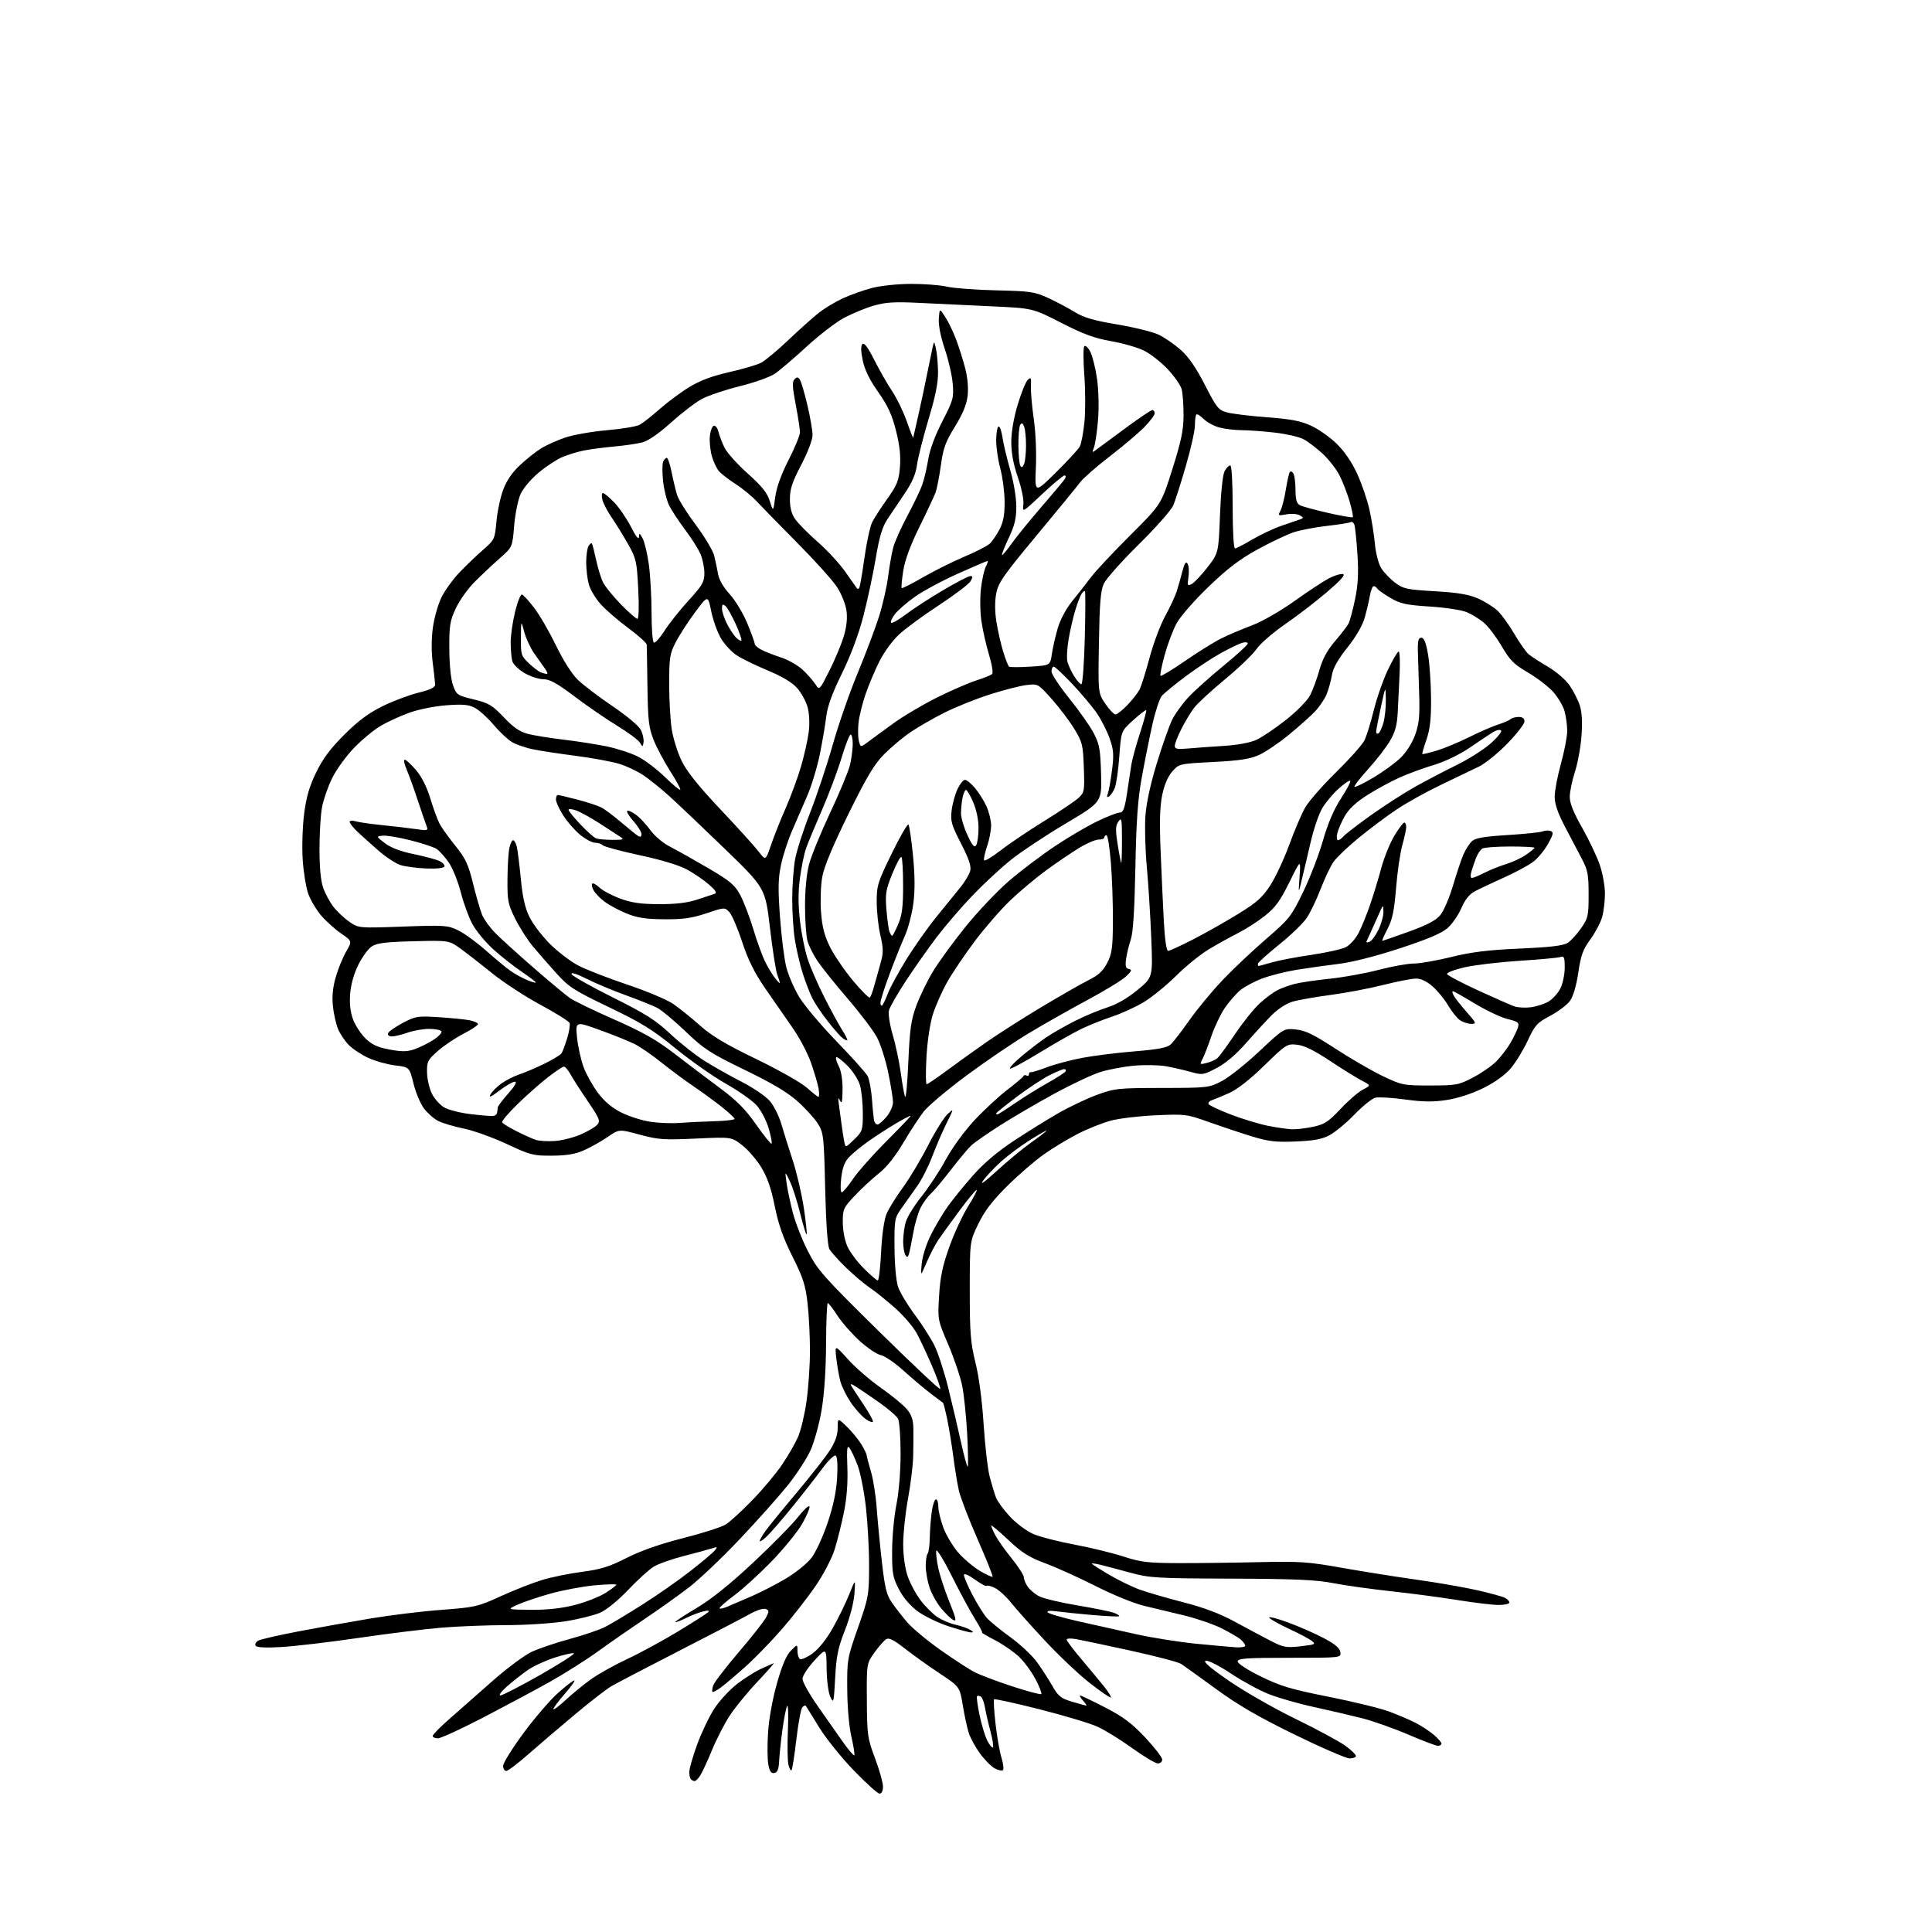 <?xml version="1.0" encoding="UTF-8" standalone="no"?>
<svg 
  version="1.1" 
  xmlns="http://www.w3.org/2000/svg" 
  xmlns:xlink="http://www.w3.org/1999/xlink" 
  xmlns:svg="http://www.w3.org/2000/svg"
  xmlns:rdf="http://www.w3.org/1999/02/22-rdf-syntax-ns#"
  xmlns:cc="http://creativecommons.org/ns#"
  xmlns:dc="http://purl.org/dc/elements/1.1/"
  viewBox="0 0 768 768"
  width="768"
  height="768"
>
<style>svg {background-color: white; }</style>"
<path stroke="none" fill="black" fill-rule="evenodd" d="M349.65,713.00C348.90,713.00 344.27,708.84 339.36,703.75C334.45,698.66 328.22,690.90 325.53,686.50C322.83,682.10 320.48,678.30 320.30,678.07C320.11,677.83 319.51,678.09 318.95,678.65C318.40,679.20 317.33,684.94 316.57,691.39C315.82,697.84 314.96,703.37 314.65,703.68C314.35,703.99 313.79,703.03 313.42,701.55C313.05,700.07 312.95,693.93 313.20,687.90C313.45,681.88 313.31,677.49 312.90,678.16C312.49,678.83 311.66,683.00 311.05,687.44C310.44,691.87 309.85,697.52 309.72,699.99C309.56,703.30 309.06,704.57 307.81,704.80C306.55,705.04 305.93,704.16 305.42,701.42C305.04,699.38 304.99,693.61 305.32,688.61C305.67,683.23 307.12,675.25 308.86,669.12C310.91,661.92 312.61,657.93 314.41,656.14C317.00,653.55 317.00,653.55 317.00,656.21C317.00,657.68 317.45,659.16 318.00,659.50C318.56,659.84 320.78,658.86 322.94,657.31C325.35,655.59 328.44,651.74 330.94,647.37C333.17,643.44 336.14,637.37 337.54,633.87C340.07,627.50 340.07,627.50 339.65,633.50C339.40,637.05 337.87,642.96 335.89,648.00C333.12,655.05 332.46,658.29 331.99,667.00C331.46,676.90 331.35,677.33 330.06,674.50C329.27,672.79 328.64,667.93 328.59,663.22C328.50,654.94 328.50,654.94 323.75,660.07C321.14,662.90 319.00,666.18 319.00,667.36C319.00,668.54 321.66,673.33 324.92,678.00C328.18,682.68 332.71,689.13 334.99,692.35C337.27,695.57 339.33,698.00 339.58,697.75C339.83,697.50 339.33,694.23 338.46,690.48C337.52,686.45 336.84,678.73 336.79,671.58C336.70,659.78 336.80,659.21 341.07,647.00C345.29,634.95 345.45,634.07 345.47,622.50C345.49,615.90 344.92,605.41 344.22,599.20C343.51,592.98 342.05,585.53 340.97,582.64C339.88,579.75 338.44,576.61 337.75,575.67C336.73,574.27 336.56,575.65 336.84,583.35C337.07,589.53 336.60,595.61 335.48,601.12C334.54,605.73 332.90,612.33 331.83,615.79C330.73,619.36 327.49,625.62 324.31,630.29C321.24,634.80 315.21,642.55 310.90,647.50C306.60,652.45 300.06,659.20 296.36,662.50C292.66,665.80 288.29,669.51 286.64,670.74C284.99,671.97 283.46,672.79 283.23,672.56C283.00,672.34 283.12,671.19 283.50,670.01C283.87,668.84 288.43,662.88 293.64,656.78C298.85,650.68 303.75,644.45 304.53,642.94C305.79,640.51 305.77,640.12 304.35,639.58C303.47,639.24 300.68,640.14 298.13,641.57C295.58,643.00 282.93,649.59 270.00,656.21C257.07,662.84 244.93,669.18 243.00,670.31C241.07,671.43 234.55,676.50 228.50,681.56C222.45,686.62 214.12,693.73 210.00,697.36C205.88,700.98 201.94,703.96 201.25,703.98C200.56,703.99 200.00,703.08 200.00,701.95C200.00,700.82 203.63,694.98 208.07,688.97C212.51,682.96 218.67,675.78 221.77,673.02C224.87,670.26 227.79,668.00 228.28,668.00C228.76,668.00 227.10,670.35 224.58,673.23C222.06,676.11 220.00,678.87 220.00,679.37C220.00,679.87 222.14,678.29 224.75,675.87C227.36,673.45 231.83,669.77 234.69,667.70C237.54,665.62 244.06,661.96 249.19,659.56C254.31,657.17 263.45,652.21 269.50,648.54C275.55,644.87 280.95,641.42 281.50,640.87C282.17,640.19 281.51,640.09 279.50,640.57C277.85,640.96 274.77,642.15 272.65,643.21C270.54,644.27 268.65,644.98 268.46,644.79C268.26,644.60 272.03,642.11 276.82,639.27C282.67,635.80 290.03,629.90 299.24,621.30C306.78,614.26 314.85,606.07 317.17,603.10C319.50,600.14 321.57,598.22 321.78,598.84C321.99,599.47 320.68,602.57 318.87,605.74C317.06,608.91 311.66,615.55 306.88,620.50C302.09,625.45 295.45,631.52 292.12,634.00C288.80,636.48 286.06,638.84 286.04,639.26C286.02,639.68 287.46,639.40 289.25,638.63C291.04,637.86 295.43,635.97 299.00,634.43C302.57,632.88 308.65,629.74 312.50,627.44C316.35,625.14 320.88,621.47 322.57,619.28C324.26,617.10 327.14,610.85 328.97,605.41C331.25,598.63 332.45,592.94 332.77,587.38C333.06,582.30 332.85,579.02 332.19,578.62C331.61,578.26 329.20,580.61 326.82,583.85C324.44,587.08 319.07,593.95 314.89,599.11C310.70,604.28 306.09,609.59 304.64,610.92C303.19,612.26 302.00,613.00 302.00,612.58C302.00,612.16 303.01,610.39 304.24,608.65C305.47,606.92 311.07,600.03 316.70,593.35C322.32,586.66 328.29,579.04 329.96,576.40C332.04,573.12 333.00,570.35 333.00,567.61C333.00,563.61 333.00,563.61 336.57,567.05C338.53,568.95 341.11,572.07 342.30,573.99C343.49,575.91 344.49,577.94 344.52,578.49C344.56,579.05 345.32,581.98 346.22,585.00C347.12,588.02 348.15,594.55 348.50,599.50C348.86,604.45 349.79,614.10 350.57,620.94C351.75,631.26 352.42,634.00 354.55,637.08C355.96,639.11 358.71,642.64 360.66,644.91C362.61,647.19 368.54,652.13 373.85,655.89C379.16,659.64 385.30,663.63 387.50,664.75C389.70,665.87 396.42,668.40 402.44,670.37C408.46,672.34 413.62,673.71 413.92,673.42C414.21,673.12 413.21,670.51 411.69,667.61C410.17,664.71 407.26,660.72 405.22,658.73C403.17,656.75 398.87,653.75 395.65,652.06C392.43,650.38 390.06,649.00 390.39,649.00C390.71,649.00 389.49,646.64 387.67,643.75C385.86,640.86 381.70,633.18 378.44,626.67C375.17,620.17 372.36,615.55 372.18,616.42C372.00,617.28 372.35,620.35 372.96,623.24C373.56,626.13 375.55,632.19 377.37,636.70C380.07,643.39 380.36,644.73 378.92,643.96C377.95,643.44 375.78,641.35 374.11,639.31C372.43,637.28 370.37,633.59 369.53,631.13C368.69,628.66 368.00,624.77 368.00,622.49C368.00,620.20 368.34,618.00 368.75,617.58C369.16,617.17 369.55,614.24 369.61,611.06C369.68,607.89 370.04,603.20 370.43,600.65C370.81,598.09 371.54,596.00 372.06,596.00C372.58,596.00 373.00,597.33 373.00,598.96C373.00,600.59 373.92,604.37 375.03,607.36C376.15,610.35 378.85,614.82 381.04,617.30C383.22,619.78 387.06,623.02 389.58,624.49C392.10,625.97 394.34,626.99 394.56,626.77C394.79,626.55 392.11,619.87 388.63,611.93C385.14,603.99 381.78,595.25 381.16,592.50C380.55,589.75 379.55,583.67 378.95,579.00C378.34,574.33 377.26,567.66 376.54,564.19C375.81,560.73 375.06,557.77 374.86,557.64C374.66,557.50 372.48,555.85 370.00,553.98C367.52,552.10 362.68,548.02 359.24,544.91C355.80,541.79 351.70,538.99 350.13,538.68C348.56,538.36 344.75,535.79 341.65,532.97C338.56,530.14 334.60,525.62 332.85,522.91C331.10,520.21 329.39,518.00 329.05,518.00C328.72,518.00 328.41,525.31 328.37,534.25C328.32,544.50 327.67,554.17 326.61,560.45C325.69,565.92 323.72,573.12 322.23,576.45C320.74,579.78 316.63,586.10 313.09,590.50C309.55,594.90 301.00,604.49 294.08,611.81C287.16,619.13 278.12,627.72 274.00,630.91C269.88,634.09 262.00,639.71 256.50,643.39C251.00,647.08 242.55,652.94 237.73,656.43C232.90,659.92 224.13,665.46 218.23,668.75C212.33,672.04 200.45,678.39 191.84,682.87C183.23,687.34 175.24,691.00 174.09,691.00C172.94,691.00 172.00,690.58 172.00,690.06C172.00,689.55 174.99,686.51 178.65,683.31C182.30,680.12 189.97,673.36 195.67,668.31C201.38,663.26 208.40,658.02 211.28,656.67C214.15,655.32 220.99,653.00 226.47,651.52C231.95,650.03 238.25,647.90 240.47,646.77C242.69,645.65 249.34,641.66 255.26,637.91C261.17,634.16 269.77,628.17 274.35,624.58C278.94,621.00 283.32,617.32 284.09,616.39C285.35,614.87 285.25,614.79 282.99,615.51C281.62,615.95 276.59,617.32 271.81,618.54C267.04,619.76 261.64,621.68 259.81,622.81C257.99,623.93 253.44,628.07 249.71,632.00C245.79,636.12 241.10,639.95 238.64,641.04C236.29,642.08 230.12,643.62 224.93,644.46C219.74,645.30 209.20,646.00 201.50,646.01C193.80,646.02 182.14,646.48 175.58,647.02C169.03,647.56 154.18,649.39 142.58,651.09C130.99,652.78 117.18,654.42 111.89,654.72C105.49,655.09 102.06,654.91 101.62,654.19C101.25,653.59 101.74,652.67 102.72,652.15C103.70,651.63 110.80,650.00 118.50,648.53C126.20,647.06 139.03,644.76 147.00,643.42C154.97,642.08 167.80,640.51 175.50,639.94C188.85,638.94 189.94,638.69 199.00,634.55C204.22,632.17 211.57,629.27 215.33,628.12C219.09,626.96 226.29,625.48 231.33,624.83C238.76,623.87 242.13,622.83 249.07,619.31C254.73,616.44 262.36,613.77 271.52,611.44C279.16,609.50 286.78,607.06 288.47,606.02C290.15,604.98 294.93,600.61 299.09,596.31C303.25,592.02 308.57,585.65 310.92,582.17C313.26,578.69 316.10,573.77 317.21,571.25C318.33,568.72 319.86,562.35 320.60,557.08C321.35,551.81 321.97,542.77 321.97,537.00C321.98,531.23 321.55,522.67 321.01,518.00C320.20,510.88 319.23,507.88 315.02,499.50C311.35,492.18 309.46,486.82 307.98,479.50C306.54,472.34 305.00,467.94 302.60,464.00C300.74,460.98 297.33,457.02 295.00,455.22C290.77,451.94 290.77,451.94 276.64,452.60C263.91,453.19 261.68,453.04 254.31,451.04C246.13,448.82 246.13,448.82 241.61,451.92C239.13,453.63 234.94,456.00 232.30,457.18C228.74,458.78 225.44,459.35 219.50,459.40C212.00,459.45 210.87,459.16 201.50,454.78C196.00,452.20 188.28,449.43 184.34,448.62C180.40,447.81 175.81,446.44 174.14,445.57C172.47,444.71 169.95,442.50 168.55,440.65C167.15,438.81 165.27,434.36 164.38,430.75C162.76,424.20 162.76,424.20 157.13,423.53C154.03,423.15 149.25,421.83 146.50,420.57C143.75,419.32 140.23,417.01 138.68,415.44C137.12,413.86 135.19,411.00 134.39,409.08C133.58,407.15 132.66,403.05 132.34,399.97C131.94,396.13 132.29,392.50 133.46,388.43C134.39,385.17 136.25,380.61 137.59,378.30C140.02,374.11 140.02,374.11 135.60,371.07C133.17,369.40 129.59,366.17 127.64,363.90C125.70,361.63 123.38,357.68 122.49,355.13C121.60,352.59 120.62,346.45 120.31,341.50C120.00,336.55 120.26,328.45 120.90,323.50C121.76,316.79 122.98,312.60 125.69,307.02C128.37,301.53 131.35,297.54 136.92,291.99C142.41,286.53 146.58,283.42 152.06,280.73C156.22,278.69 162.63,276.27 166.31,275.36C171.14,274.17 172.99,273.27 172.97,272.11C172.95,271.22 172.52,267.35 172.02,263.50C171.45,259.14 171.47,253.86 172.07,249.50C172.60,245.65 174.13,240.25 175.47,237.50C176.81,234.75 180.07,230.25 182.70,227.50C185.34,224.75 189.57,220.70 192.10,218.50C196.57,214.60 196.71,214.31 197.35,207.28C197.71,203.30 198.92,197.61 200.04,194.63C201.40,191.00 203.61,187.77 206.78,184.83C209.38,182.41 213.14,179.43 215.15,178.20C217.16,176.97 221.41,175.06 224.59,173.97C227.78,172.87 235.25,171.55 241.18,171.03C247.12,170.51 253.00,169.54 254.24,168.87C255.48,168.21 259.09,165.38 262.26,162.58C265.43,159.79 270.75,155.84 274.08,153.82C278.27,151.27 283.15,149.45 289.82,147.94C295.15,146.74 300.84,145.07 302.47,144.24C304.10,143.41 309.05,139.29 313.47,135.09C317.89,130.89 323.37,126.00 325.66,124.21C327.95,122.43 332.23,119.87 335.16,118.53C338.10,117.19 343.20,115.38 346.50,114.50C349.87,113.60 356.66,112.88 362.00,112.85C367.23,112.83 373.73,113.32 376.45,113.95C379.17,114.58 388.00,115.24 396.08,115.42C409.48,115.72 411.28,115.98 416.58,118.41C419.77,119.87 424.53,122.39 427.15,124.00C430.83,126.26 434.72,127.40 444.20,128.99C450.95,130.13 458.36,131.96 460.65,133.07C462.95,134.18 466.85,136.88 469.32,139.05C472.45,141.80 475.39,146.06 478.94,152.97C483.64,162.13 484.36,163.02 487.78,163.95C489.82,164.50 496.97,165.37 503.66,165.87C513.10,166.57 517.02,167.32 521.16,169.22C524.10,170.57 528.68,173.79 531.34,176.38C534.43,179.40 537.37,183.69 539.48,188.30C541.30,192.26 543.49,198.65 544.36,202.50C545.22,206.35 546.20,212.46 546.53,216.09C546.86,219.76 547.95,224.02 548.98,225.72C550.00,227.40 552.46,230.01 554.45,231.53C557.79,234.08 559.06,234.36 570.38,235.03C579.64,235.58 583.89,236.30 587.59,237.93C590.29,239.13 593.78,241.32 595.34,242.80C596.90,244.29 599.89,248.43 601.99,252.01C604.09,255.58 606.63,259.21 607.65,260.07C608.67,260.93 612.14,263.17 615.36,265.06C618.69,267.02 622.40,270.23 623.96,272.50C625.47,274.70 627.28,278.26 627.99,280.41C628.83,282.99 629.07,287.07 628.68,292.41C628.37,296.86 627.18,303.35 626.05,306.84C624.92,310.33 624.00,314.80 624.00,316.79C624.00,319.28 625.54,323.11 628.97,329.13C631.70,333.94 634.85,340.58 635.97,343.90C637.09,347.22 638.00,352.31 637.99,355.22C637.99,358.12 637.49,362.30 636.89,364.50C636.28,366.70 634.17,370.70 632.21,373.38C629.25,377.43 628.42,379.70 627.40,386.61C626.64,391.75 625.39,396.05 624.13,397.81C623.02,399.38 619.48,402.07 616.27,403.78C610.95,406.61 610.16,407.49 607.28,413.69C605.54,417.44 602.50,422.40 600.51,424.72C598.23,427.38 594.19,430.28 589.62,432.54C585.16,434.74 579.56,436.57 575.17,437.25C569.67,438.10 565.80,438.05 558.54,437.06C553.35,436.34 548.01,436.03 546.70,436.36C545.38,436.69 541.64,439.71 538.40,443.06C535.15,446.42 530.70,450.11 528.50,451.27C525.47,452.87 522.19,453.47 515.00,453.76C507.02,454.09 504.22,453.75 497.50,451.69C493.10,450.34 485.45,447.78 480.50,446.02C471.78,442.90 471.13,442.82 459.50,443.34C452.90,443.63 444.81,444.59 441.53,445.48C438.24,446.37 432.40,448.70 428.53,450.67C424.67,452.64 418.58,456.31 415.01,458.83C411.43,461.35 404.86,467.03 400.40,471.45C394.49,477.32 391.38,481.39 388.90,486.50C385.50,493.50 385.50,493.50 385.50,513.00C385.50,529.90 385.80,533.73 387.77,541.71C389.17,547.38 390.41,556.80 391.01,566.23C391.55,574.64 392.63,584.00 393.42,587.01C394.21,590.03 395.33,593.75 395.91,595.28C396.49,596.81 399.02,600.24 401.52,602.92C404.02,605.60 408.19,608.70 410.79,609.81C413.38,610.92 420.68,612.80 427.00,613.98C433.32,615.16 442.10,617.29 446.50,618.72C453.53,621.00 456.21,621.32 468.50,621.36C476.20,621.38 490.60,621.21 500.50,620.98C516.71,620.61 519.99,620.83 533.50,623.24C541.75,624.70 555.14,626.84 563.25,627.97C571.36,629.11 582.16,630.98 587.25,632.14C592.34,633.30 597.29,634.66 598.25,635.16C599.21,635.66 600.00,636.50 600.00,637.04C600.00,637.57 598.09,638.00 595.75,638.00C593.41,638.00 586.10,637.13 579.50,636.06C572.90,634.99 560.93,633.41 552.91,632.54C544.89,631.67 534.54,630.22 529.91,629.31C523.25,628.00 514.83,627.63 489.50,627.53C459.29,627.42 457.02,627.28 449.00,625.08C444.32,623.80 439.04,622.41 437.25,621.98C435.46,621.56 434.00,621.37 434.00,621.56C434.00,621.75 437.04,623.70 440.75,625.90C444.46,628.09 449.98,630.78 453.00,631.87C456.02,632.97 463.86,635.25 470.41,636.94C478.66,639.06 484.96,641.45 490.91,644.69C495.63,647.26 502.02,650.67 505.09,652.25C510.19,654.88 511.25,655.07 517.00,654.42C522.81,653.76 523.17,653.59 521.41,652.24C520.36,651.43 516.28,649.28 512.35,647.46C508.42,645.64 504.91,643.66 504.54,643.06C504.17,642.46 507.45,643.28 511.84,644.88C516.23,646.48 522.67,649.30 526.16,651.15C530.68,653.54 532.59,655.14 532.82,656.75C533.14,659.00 533.14,659.00 512.57,659.00C495.23,659.00 492.00,659.23 492.00,660.46C492.00,661.30 495.89,663.82 501.25,666.45C509.07,670.29 513.24,671.53 528.31,674.52C538.10,676.47 548.93,679.12 552.37,680.42C555.82,681.71 560.46,683.70 562.68,684.84C564.91,685.97 568.14,688.09 569.87,689.54C571.59,690.99 573.00,692.59 573.00,693.09C573.00,693.59 572.38,694.00 571.62,694.00C570.86,694.00 565.58,692.00 559.87,689.55C554.17,687.10 545.90,684.17 541.50,683.04C537.10,681.92 528.50,679.91 522.38,678.58C516.27,677.26 508.17,674.94 504.38,673.44C500.60,671.95 493.83,668.27 489.34,665.27C484.81,662.25 480.36,659.98 479.34,660.17C478.06,660.42 480.85,662.85 488.50,668.13C494.55,672.32 506.48,679.14 515.00,683.29C523.52,687.44 532.41,692.23 534.75,693.93C537.09,695.62 539.00,697.46 539.00,698.01C539.00,698.55 537.88,699.00 536.50,699.00C535.13,699.00 525.28,694.73 514.62,689.52C500.28,682.51 492.13,677.78 483.36,671.38C476.84,666.62 470.60,662.13 469.50,661.42C468.40,660.70 459.40,658.34 449.50,656.17C439.60,654.01 429.81,651.93 427.75,651.57C425.69,651.21 424.00,651.29 424.00,651.76C424.00,652.23 426.59,655.67 429.75,659.40C432.91,663.14 436.97,668.02 438.76,670.25C440.56,672.48 441.82,674.51 441.57,674.76C441.32,675.01 437.60,672.48 433.31,669.12C429.01,665.77 420.98,658.19 415.46,652.27C409.93,646.34 403.86,639.54 401.96,637.15C400.06,634.75 397.22,632.13 395.66,631.32C394.09,630.51 392.57,630.10 392.26,630.41C391.96,630.71 389.87,629.60 387.61,627.95C385.36,626.29 383.37,625.39 383.19,625.94C383.01,626.48 384.51,630.09 386.54,633.94C388.56,637.79 391.21,642.02 392.43,643.33C393.65,644.64 397.85,648.05 401.77,650.90C405.68,653.75 410.41,658.20 412.27,660.79C414.13,663.38 416.86,667.62 418.35,670.22C420.69,674.31 421.73,675.14 426.21,676.47C429.04,677.31 431.58,678.00 431.84,678.00C432.10,678.00 431.50,677.10 430.50,676.00C429.50,674.90 429.02,674.00 429.42,674.00C429.82,674.00 434.28,676.14 439.33,678.75C446.54,682.48 449.95,685.04 455.25,690.69C458.96,694.65 462.00,698.59 462.00,699.44C462.00,700.30 461.21,701.00 460.25,700.99C459.29,700.99 454.68,698.23 450.00,694.86C445.32,691.49 439.08,687.64 436.11,686.32C433.15,684.99 422.83,681.90 413.18,679.46C403.54,677.02 395.43,675.24 395.16,675.50C394.90,675.77 395.16,680.15 395.74,685.24C396.32,690.33 397.38,696.40 398.10,698.72C398.81,701.04 399.08,703.25 398.70,703.64C398.31,704.02 396.84,703.72 395.43,702.96C394.03,702.21 391.39,699.55 389.57,697.05C387.75,694.55 385.75,690.89 385.11,688.92C384.47,686.94 383.40,681.99 382.73,677.92C381.50,670.50 381.50,670.50 373.50,665.19C369.10,662.27 362.86,657.81 359.62,655.27C355.27,651.86 353.36,650.91 352.25,651.61C351.43,652.13 349.35,654.50 347.63,656.88C344.50,661.22 344.50,661.22 344.59,675.86C344.67,689.74 344.84,690.94 347.84,698.94C349.58,703.58 351.00,708.65 351.00,710.19C351.00,711.89 350.46,713.00 349.65,713.00zM276.14,708.00C275.70,708.00 275.03,707.70 274.67,707.33C274.30,706.97 274.00,705.64 274.00,704.39C274.00,703.13 275.39,698.26 277.09,693.57C278.79,688.88 281.86,682.44 283.91,679.27C285.96,676.10 290.09,671.63 293.07,669.35C296.06,667.06 300.30,664.39 302.50,663.40C304.70,662.41 306.95,661.40 307.50,661.15C308.05,660.90 305.20,664.17 301.18,668.43C297.15,672.68 292.12,678.84 290.01,682.11C287.89,685.38 284.73,691.53 282.99,695.78C281.24,700.03 279.17,704.51 278.38,705.75C277.60,706.99 276.59,708.00 276.14,708.00zM394.71,694.62C395.02,694.31 394.58,691.45 393.73,688.28C392.88,685.10 391.90,680.83 391.55,678.79C391.21,676.74 390.46,674.78 389.89,674.43C389.33,674.09 388.65,674.01 388.39,674.27C388.13,674.53 388.58,677.91 389.39,681.78C390.19,685.65 391.60,690.25 392.50,692.00C393.41,693.75 394.40,694.93 394.71,694.62zM198.90,673.96C199.67,673.98 206.81,670.30 214.76,665.79C222.71,661.27 228.71,657.40 228.10,657.20C227.49,657.00 223.99,657.80 220.33,658.98C216.66,660.17 211.83,662.43 209.58,664.02C207.34,665.61 203.70,668.48 201.50,670.41C199.30,672.35 198.13,673.94 198.90,673.96zM491.25,654.83C493.31,654.97 495.00,654.68 495.00,654.20C495.00,653.71 494.21,652.62 493.25,651.77C492.29,650.92 488.80,648.88 485.50,647.24C482.20,645.59 475.45,643.29 470.50,642.11C465.55,640.94 458.35,639.21 454.50,638.27C450.65,637.33 442.10,633.82 435.50,630.47C428.90,627.13 419.92,623.07 415.55,621.45C409.10,619.06 406.30,617.29 400.80,612.13C397.06,608.62 394.00,606.06 394.00,606.43C394.00,606.80 394.74,608.54 395.65,610.29C396.56,612.05 399.48,616.18 402.15,619.48C404.82,622.77 407.00,626.16 407.00,627.01C407.00,627.86 407.70,629.56 408.56,630.78C409.42,632.01 411.48,633.72 413.15,634.58C414.82,635.44 421.62,637.05 428.27,638.17C434.92,639.28 441.47,640.61 442.82,641.12C444.17,641.64 445.09,642.24 444.86,642.47C444.63,642.70 439.73,642.47 433.97,641.97C428.21,641.46 421.78,640.80 419.68,640.50C417.38,640.17 416.09,640.33 416.44,640.90C416.76,641.43 422.08,643.00 428.26,644.40C434.44,645.81 444.90,648.14 451.50,649.60C458.10,651.05 468.90,652.77 475.50,653.41C482.10,654.05 489.19,654.69 491.25,654.83zM386.00,648.92C385.18,648.91 381.12,647.80 377.00,646.45C372.88,645.10 367.37,642.42 364.77,640.50C361.79,638.30 359.03,635.06 357.32,631.75C354.88,627.04 354.60,625.47 354.63,616.50C354.65,611.00 355.41,602.74 356.33,598.14C357.33,593.13 358.00,584.98 358.00,577.82C358.00,571.25 357.54,565.02 356.99,563.98C356.43,562.93 353.17,560.10 349.74,557.68C346.31,555.26 342.17,552.43 340.54,551.39C338.35,549.99 337.81,549.89 338.46,551.00C338.95,551.83 341.07,555.06 343.17,558.20C345.28,561.33 347.00,564.40 347.00,565.01C347.00,565.63 345.69,565.20 344.09,564.07C342.49,562.93 339.79,559.89 338.08,557.31C336.37,554.73 334.55,551.02 334.04,549.06C333.52,547.10 332.81,543.02 332.46,540.00C331.82,534.50 331.82,534.50 337.08,540.34C339.96,543.56 345.83,548.64 350.12,551.64C354.40,554.65 359.05,558.46 360.45,560.13C362.35,562.38 363.02,564.35 363.08,567.83C363.12,570.40 363.09,575.41 363.00,578.98C362.92,582.54 361.98,590.16 360.92,595.92C359.87,601.68 359.01,609.79 359.03,613.94C359.05,618.52 359.77,623.54 360.85,626.66C361.83,629.50 364.17,633.83 366.06,636.29C367.94,638.74 370.93,641.70 372.71,642.86C374.48,644.02 377.67,645.37 379.80,645.84C381.92,646.32 384.53,647.21 385.58,647.83C386.96,648.62 387.07,648.93 386.00,648.92zM211.09,639.92C217.64,639.97 223.15,639.37 228.48,638.01C232.76,636.91 238.23,634.77 240.63,633.26C243.03,631.74 245.00,630.25 245.00,629.95C245.00,629.65 241.06,629.77 236.25,630.21C231.44,630.66 223.49,632.16 218.58,633.55C213.68,634.93 207.83,636.92 205.58,637.95C201.50,639.83 201.50,639.83 211.09,639.92zM384.65,583.00C384.93,583.00 384.85,577.26 384.48,570.25C384.11,563.24 383.22,554.57 382.51,550.98C381.79,547.39 379.29,539.99 376.96,534.53C372.72,524.61 372.72,524.61 373.31,514.99C373.76,507.58 374.69,503.15 377.39,495.61C379.31,490.24 382.69,482.95 384.90,479.42C387.12,475.89 388.61,473.01 388.21,473.02C387.82,473.03 384.76,476.74 381.40,481.27C378.05,485.80 374.31,490.96 373.08,492.75C371.86,494.54 369.74,498.59 368.38,501.75C365.90,507.50 365.90,507.50 366.40,502.33C366.68,499.37 368.24,494.47 370.06,490.83C371.81,487.35 374.85,482.25 376.81,479.50C378.78,476.75 383.27,471.23 386.79,467.24C391.00,462.47 396.53,457.78 402.85,453.60C408.16,450.09 416.15,445.13 420.60,442.56C425.06,440.00 432.03,436.69 436.10,435.20C443.13,432.64 444.44,432.50 462.00,432.48C480.16,432.45 480.60,432.40 485.71,429.73C488.57,428.23 495.28,422.91 500.61,417.89C510.32,408.78 510.32,408.78 515.09,409.23C518.90,409.60 522.07,411.14 530.85,416.86C536.89,420.80 545.36,425.70 549.67,427.76C557.25,431.38 557.85,431.50 568.50,431.50C578.89,431.49 579.83,431.32 585.54,428.33C588.87,426.60 593.07,423.68 594.88,421.84C596.69,420.00 599.21,416.70 600.48,414.50C601.75,412.30 603.08,409.54 603.42,408.38C603.98,406.51 603.47,406.11 599.28,405.08C596.65,404.44 590.82,401.68 586.31,398.96C581.81,396.23 577.86,394.00 577.53,394.00C577.20,394.00 577.35,394.79 577.87,395.75C578.38,396.71 580.69,399.64 582.99,402.25C586.93,406.73 587.04,407.00 584.81,407.00C583.51,407.00 581.49,406.33 580.33,405.52C579.16,404.70 577.05,402.06 575.64,399.65C574.23,397.25 571.47,393.86 569.50,392.14C567.18,390.10 564.87,389.00 562.90,389.00C561.23,389.00 555.37,390.14 549.87,391.53C544.38,392.93 534.92,394.72 528.85,395.52C522.78,396.32 515.96,397.53 513.69,398.21C511.33,398.92 507.85,401.19 505.54,403.52C503.32,405.76 498.73,410.76 495.33,414.63C491.34,419.19 487.23,422.68 483.65,424.56C478.33,427.34 477.95,427.40 473.31,426.10C470.67,425.35 466.25,424.34 463.50,423.85C460.75,423.36 455.12,423.25 451.00,423.61C446.88,423.96 440.80,425.09 437.50,426.12C434.20,427.14 425.88,431.06 419.00,434.82C412.12,438.58 402.45,444.23 397.50,447.39C392.55,450.54 387.43,454.11 386.13,455.31C384.83,456.51 381.18,460.88 378.01,465.00C374.85,469.12 371.25,473.40 370.02,474.50C368.79,475.60 366.97,478.10 365.97,480.05C364.98,482.01 363.65,486.51 363.03,490.05C362.41,493.60 361.65,497.35 361.34,498.38C360.89,499.89 360.61,499.99 359.91,498.88C359.42,498.12 359.03,495.70 359.02,493.50C359.02,491.30 359.47,487.86 360.02,485.86C360.58,483.85 363.39,479.28 366.27,475.69C369.15,472.10 373.52,465.46 375.98,460.94C378.55,456.21 383.40,449.56 387.38,445.29C391.20,441.21 397.06,435.78 400.41,433.22C403.76,430.66 406.65,428.21 406.84,427.78C407.02,427.34 407.58,427.24 408.09,427.55C408.59,427.86 409.00,427.64 409.00,427.06C409.00,426.48 409.34,426.09 409.75,426.21C410.16,426.32 413.03,425.45 416.12,424.27C419.21,423.09 425.51,421.41 430.12,420.53C434.73,419.66 444.11,418.48 450.97,417.93C460.26,417.17 463.92,416.48 465.33,415.21C466.36,414.27 469.75,409.90 472.84,405.50C475.94,401.10 481.86,393.95 485.99,389.61C490.12,385.27 497.89,377.92 503.27,373.29C512.53,365.29 513.28,364.34 517.97,354.68C520.69,349.08 524.25,339.86 525.87,334.20C527.88,327.23 530.20,321.80 533.05,317.42C535.37,313.86 537.03,310.69 536.73,310.39C536.42,310.09 534.31,311.53 532.03,313.59C529.75,315.65 526.83,319.17 525.53,321.42C524.23,323.66 522.22,329.55 521.07,334.50C519.91,339.45 518.32,346.20 517.54,349.50C516.11,355.50 516.11,355.50 516.60,348.50C517.09,341.50 517.09,341.50 512.53,350.74C508.85,358.19 506.97,360.77 502.79,364.07C499.94,366.33 495.07,369.45 491.96,371.02C488.86,372.58 483.67,375.46 480.43,377.42C477.18,379.37 471.37,384.09 467.51,387.91C463.66,391.73 457.86,396.44 454.63,398.39C451.39,400.33 445.77,402.90 442.13,404.11C438.48,405.31 432.98,407.51 429.90,408.99C426.82,410.47 419.28,414.75 413.15,418.50C407.01,422.25 401.74,425.08 401.45,424.78C401.15,424.48 403.29,422.23 406.20,419.78C409.12,417.33 413.52,413.96 416.00,412.29C418.48,410.63 423.65,407.68 427.50,405.75C431.35,403.82 437.07,401.44 440.21,400.45C443.83,399.32 448.20,396.80 452.11,393.59C458.29,388.53 458.29,388.53 457.63,372.56C457.27,363.77 456.48,351.17 455.87,344.54C455.26,337.92 455.01,328.90 455.31,324.50C455.66,319.32 457.28,311.83 459.89,303.28C462.11,296.01 464.88,288.20 466.04,285.93C467.19,283.66 470.02,279.76 472.32,277.26C474.62,274.77 480.89,269.14 486.25,264.75C491.61,260.36 496.00,256.34 496.00,255.82C496.00,255.29 494.99,255.17 493.75,255.54C492.51,255.91 488.73,257.74 485.33,259.61C481.94,261.48 475.64,265.63 471.33,268.85C467.03,272.06 462.76,275.55 461.86,276.60C460.96,277.64 459.27,282.77 458.09,288.00C456.92,293.23 455.03,302.68 453.88,309.00C452.28,317.84 451.69,326.16 451.33,345.00C451.00,361.84 450.43,370.75 449.50,373.50C448.75,375.70 447.92,379.16 447.64,381.19C447.25,384.08 447.50,384.95 448.79,385.20C450.11,385.45 449.86,386.05 447.52,388.22C445.92,389.70 438.96,393.94 432.05,397.64C425.15,401.34 414.55,407.35 408.50,411.00C402.45,414.66 391.43,422.16 384.00,427.68C376.57,433.20 369.07,439.52 367.31,441.72C365.56,443.93 361.87,449.54 359.13,454.19C355.86,459.72 352.46,463.98 349.31,466.47C346.67,468.57 342.36,472.56 339.75,475.34C335.25,480.13 335.00,480.69 335.02,485.95C335.03,489.14 335.82,493.21 336.87,495.52C337.87,497.73 340.82,501.67 343.43,504.27C346.03,506.87 348.51,509.00 348.93,509.00C349.36,509.00 349.95,503.91 350.26,497.69C350.60,490.79 351.44,484.88 352.41,482.55C353.29,480.45 356.20,475.75 358.87,472.12C361.54,468.48 366.04,460.96 368.87,455.42C371.70,449.87 375.19,444.25 376.62,442.92C379.24,440.50 379.24,440.50 376.27,446.50C374.63,449.80 372.06,455.78 370.55,459.79C369.03,463.80 366.27,469.20 364.40,471.79C362.53,474.38 359.76,478.27 358.25,480.44C355.62,484.21 355.50,484.90 355.58,495.94C355.62,502.69 356.21,509.16 356.98,511.49C357.71,513.68 360.67,518.63 363.55,522.49C366.43,526.35 369.97,531.88 371.42,534.78C372.87,537.68 375.37,545.33 376.96,551.78C378.55,558.23 380.82,567.89 382.00,573.25C383.18,578.61 384.37,583.00 384.65,583.00zM373.78,552.15C373.93,551.69 372.45,547.55 370.48,542.95C368.51,538.35 365.76,532.49 364.38,529.95C362.99,527.40 359.11,522.88 355.75,519.91C352.40,516.93 347.87,513.30 345.69,511.84C343.51,510.37 339.29,506.80 336.30,503.89C333.31,500.99 330.34,497.68 329.70,496.55C328.98,495.26 328.35,486.35 328.02,472.50C327.53,451.70 327.37,450.30 325.18,446.77C323.90,444.71 320.30,440.73 317.18,437.92C313.12,434.26 307.11,430.67 296.10,425.33C282.30,418.63 279.85,417.03 272.56,410.06C268.09,405.78 263.01,401.54 261.27,400.64C259.53,399.74 253.89,397.48 248.75,395.62C243.61,393.76 236.56,390.80 233.10,389.05C229.31,387.14 226.94,386.39 227.18,387.18C227.39,387.91 234.72,392.06 243.46,396.42C256.58,402.96 260.59,405.50 266.43,410.96C270.32,414.61 276.43,419.43 280.00,421.68C283.57,423.93 290.21,427.67 294.74,429.99C299.27,432.31 304.31,435.72 305.93,437.57C307.55,439.42 309.63,443.53 310.56,446.71C311.49,449.90 313.55,456.45 315.13,461.29C316.71,466.12 318.69,474.62 319.53,480.18C320.36,485.74 320.87,490.47 320.65,490.69C320.43,490.91 319.27,487.13 318.07,482.29C316.87,477.46 315.02,471.70 313.96,469.50C312.02,465.50 312.02,465.50 312.63,470.00C312.96,472.48 314.07,477.78 315.09,481.79C316.10,485.79 318.82,492.77 321.12,497.29C325.00,504.89 327.10,507.26 349.40,529.24C362.66,542.30 373.63,552.61 373.78,552.15zM334.61,473.97C335.10,473.96 337.07,471.61 339.00,468.75C340.93,465.89 346.89,459.15 352.25,453.78C357.61,448.40 362.00,443.81 362.00,443.57C362.00,443.34 359.41,444.67 356.25,446.53C353.09,448.39 348.17,451.57 345.31,453.59C342.46,455.60 338.99,458.44 337.60,459.90C335.76,461.81 334.89,464.10 334.40,468.27C334.02,471.45 334.12,473.99 334.61,473.97zM396.04,465.63C400.14,461.85 406.31,456.74 409.75,454.29C413.19,451.83 416.00,449.66 416.00,449.45C416.00,449.24 413.05,450.92 409.45,453.18C405.84,455.44 400.67,459.29 397.95,461.73C395.24,464.18 392.01,467.60 390.79,469.34C389.42,471.29 391.42,469.87 396.04,465.63zM339.55,452.95C342.84,449.76 343.00,449.28 342.99,442.55C342.99,438.67 342.49,433.71 341.88,431.52C341.26,429.26 339.09,425.85 336.87,423.63C334.71,421.48 332.70,419.96 332.40,420.26C332.10,420.57 332.56,422.18 333.43,423.86C334.40,425.74 334.97,429.30 334.93,433.20C334.88,437.92 334.62,439.00 333.92,437.50C333.19,435.96 333.09,436.30 333.46,439.00C333.73,440.93 334.21,444.52 334.54,447.00C334.86,449.48 335.35,452.58 335.62,453.89C336.11,456.29 336.11,456.29 339.55,452.95zM306.71,454.62C306.97,454.36 306.46,451.64 305.57,448.58C304.68,445.52 302.57,441.44 300.88,439.51C299.19,437.59 293.69,433.70 288.66,430.86C283.62,428.03 274.57,421.68 268.55,416.76C259.42,409.31 255.04,406.59 242.15,400.41C228.21,393.73 226.15,392.40 221.19,386.92C218.17,383.58 213.94,378.74 211.80,376.17C209.67,373.60 206.51,368.65 204.79,365.18C201.92,359.40 201.66,358.04 201.73,349.51C201.77,344.37 202.11,338.78 202.48,337.09C202.85,335.39 203.52,334.00 203.97,334.00C204.42,334.00 205.07,335.14 205.42,336.53C205.77,337.92 206.49,343.65 207.03,349.27C207.72,356.59 208.69,360.89 210.46,364.50C211.81,367.26 215.46,372.07 218.58,375.19C221.69,378.30 226.77,382.18 229.87,383.81C232.97,385.43 241.73,388.85 249.34,391.39C256.95,393.94 265.20,397.41 267.66,399.11C270.12,400.81 274.91,404.67 278.30,407.69C282.92,411.81 288.51,415.14 300.63,421.00C309.58,425.33 318.56,430.42 320.77,432.41C322.95,434.38 325.01,436.00 325.35,436.00C325.68,436.00 325.70,434.54 325.40,432.75C325.10,430.96 323.75,426.35 322.40,422.50C321.05,418.65 317.73,412.35 315.01,408.50C312.30,404.65 307.42,397.61 304.16,392.87C299.85,386.58 297.36,381.54 295.00,374.37C293.22,368.94 290.93,363.63 289.91,362.56C288.08,360.64 287.98,360.64 280.78,363.06C274.98,365.00 271.56,365.48 264.00,365.42C256.57,365.36 253.30,364.86 249.00,363.09C245.97,361.86 242.04,359.73 240.26,358.38C238.48,357.03 236.53,355.00 235.93,353.87C235.33,352.75 235.10,351.57 235.42,351.24C235.74,350.92 237.06,351.64 238.34,352.85C239.62,354.05 243.33,356.01 246.58,357.21C251.08,358.87 254.78,359.40 262.00,359.42C268.53,359.44 273.22,358.89 277.00,357.65C280.02,356.66 283.18,355.62 284.00,355.34C285.12,354.96 284.55,354.00 281.80,351.60C279.76,349.82 275.84,347.14 273.08,345.64C270.00,343.96 262.79,341.78 254.35,339.97C246.80,338.35 240.17,336.57 239.61,336.01C239.05,335.45 237.67,335.00 236.53,335.00C235.39,335.00 232.71,333.56 230.58,331.81C228.46,330.05 225.43,326.59 223.86,324.11C222.29,321.64 221.00,318.80 221.00,317.80C221.00,316.81 221.34,316.01 221.75,316.02C222.16,316.03 225.66,316.85 229.52,317.86C233.38,318.86 237.65,320.26 239.02,320.97C240.38,321.67 243.97,324.36 247.00,326.94C250.03,329.52 253.06,331.96 253.75,332.37C254.53,332.84 255.00,332.54 255.00,331.59C255.00,330.76 253.59,328.46 251.87,326.50C250.14,324.54 248.99,322.67 249.31,322.36C249.63,322.04 251.15,322.69 252.69,323.79C254.24,324.90 256.85,327.67 258.50,329.95C260.25,332.36 263.59,335.17 266.50,336.66C269.25,338.06 276.05,341.89 281.62,345.15C290.29,350.24 292.09,351.76 294.26,355.79C295.65,358.38 298.01,364.55 299.50,369.50C300.99,374.45 303.13,380.30 304.25,382.50C305.36,384.70 307.11,387.57 308.14,388.88C309.16,390.20 310.00,391.01 310.00,390.70C310.00,390.39 309.54,388.91 308.97,387.43C308.41,385.94 307.10,377.58 306.07,368.85C304.20,352.98 304.20,352.98 287.85,337.17C278.86,328.47 268.99,319.11 265.93,316.35C262.86,313.59 258.35,309.96 255.90,308.27C253.45,306.59 248.99,304.48 245.98,303.59C242.98,302.70 235.34,301.30 229.01,300.48C222.68,299.66 215.03,298.50 212.00,297.89C208.97,297.29 205.12,295.96 203.43,294.93C201.75,293.90 198.45,290.80 196.12,288.02C193.78,285.25 190.45,282.25 188.73,281.36C186.23,280.07 183.91,279.87 177.33,280.37C172.73,280.72 166.24,282.04 162.67,283.33C159.14,284.61 154.06,286.94 151.38,288.50C148.70,290.06 143.92,294.01 140.76,297.27C137.61,300.53 133.67,305.97 132.02,309.35C130.36,312.73 128.56,317.92 128.01,320.89C127.45,323.85 127.00,331.33 127.00,337.51C127.00,344.81 127.51,350.20 128.46,352.89C129.26,355.17 131.08,358.55 132.49,360.40C133.91,362.26 136.75,364.94 138.81,366.37C142.56,368.97 142.56,368.97 160.15,368.33C176.75,367.73 177.98,367.81 182.12,369.82C184.54,370.99 189.48,374.58 193.11,377.80C196.74,381.02 201.10,384.65 202.80,385.85C204.49,387.06 207.49,388.72 209.44,389.54C211.40,390.36 213.00,390.81 213.00,390.55C213.00,390.29 210.37,388.29 207.15,386.11C203.94,383.92 198.86,379.90 195.86,377.16C192.87,374.42 189.23,370.00 187.79,367.34C186.34,364.68 184.26,358.98 183.16,354.67C182.06,350.37 179.90,345.03 178.36,342.80C176.82,340.58 174.65,338.17 173.53,337.45C172.41,336.73 167.73,335.18 163.12,334.02C158.51,332.85 153.56,332.03 152.12,332.20C149.50,332.50 149.50,332.50 153.02,335.19C155.33,336.96 159.24,338.45 164.35,339.50C168.64,340.39 173.26,341.61 174.60,342.23C175.95,342.84 176.88,343.83 176.67,344.42C176.43,345.09 173.66,345.40 169.39,345.23C165.60,345.07 161.00,344.46 159.16,343.87C157.33,343.27 153.50,340.77 150.66,338.31C147.82,335.85 144.04,332.46 142.25,330.78C140.46,329.10 139.00,327.28 139.00,326.74C139.00,326.19 139.98,326.07 141.25,326.46C142.49,326.84 147.32,327.54 152.00,328.01C156.68,328.48 162.71,329.19 165.42,329.59C169.99,330.27 170.28,330.18 169.59,328.41C169.18,327.36 167.57,322.68 166.02,318.00C164.47,313.32 162.48,307.81 161.59,305.75C160.70,303.69 160.39,302.00 160.91,302.00C161.42,302.00 163.42,303.85 165.36,306.10C167.59,308.71 169.66,312.80 171.04,317.35C172.23,321.28 173.87,325.77 174.67,327.32C175.47,328.88 178.31,332.86 180.97,336.16C185.10,341.28 186.15,343.53 188.07,351.34C189.32,356.38 190.93,361.94 191.66,363.70C192.39,365.46 194.68,368.63 196.74,370.75C198.81,372.87 205.68,379.11 212.00,384.61C218.32,390.12 224.87,395.57 226.55,396.74C228.22,397.90 236.20,401.76 244.27,405.31C255.64,410.33 261.03,413.39 268.22,418.93C273.32,422.86 281.43,428.99 286.24,432.56C292.91,437.50 296.32,440.95 300.61,447.07C303.70,451.49 306.45,454.88 306.71,454.62zM220.61,453.56C223.43,453.35 228.01,452.19 230.79,450.99C233.58,449.80 236.54,448.06 237.37,447.14C238.74,445.63 238.39,444.75 233.69,437.82C230.84,433.62 227.73,428.79 226.80,427.09C225.86,425.39 224.68,424.00 224.18,424.00C223.67,424.00 220.84,425.88 217.88,428.17C214.92,430.46 209.48,435.26 205.80,438.84C202.11,442.42 199.33,445.73 199.62,446.19C199.91,446.66 202.47,448.22 205.32,449.67C208.17,451.11 211.62,452.67 213.00,453.12C214.38,453.57 217.80,453.77 220.61,453.56zM513.70,448.91C515.46,448.96 519.24,448.50 522.10,447.89C526.53,446.94 528.12,445.89 532.90,440.80C535.98,437.52 539.96,434.07 541.75,433.14C545.00,431.46 545.00,431.46 541.25,429.51C539.19,428.43 533.48,424.89 528.58,421.64C522.34,417.50 518.43,415.59 515.58,415.29C511.61,414.88 511.25,415.11 502.56,423.58C496.81,429.18 491.81,433.08 488.56,434.52C485.78,435.75 482.68,437.03 481.69,437.37C480.69,437.71 480.14,438.41 480.46,438.93C480.78,439.45 484.74,441.30 489.27,443.04C493.80,444.79 500.43,446.80 504.00,447.52C507.57,448.23 511.94,448.85 513.70,448.91zM270.00,446.38C273.02,446.14 279.21,445.84 283.75,445.72C288.29,445.60 292.00,445.17 292.00,444.77C292.00,444.37 289.64,442.18 286.75,439.89C283.86,437.61 278.80,433.92 275.50,431.69C272.20,429.46 266.57,425.29 263.00,422.42C259.43,419.55 254.70,416.28 252.50,415.14C250.30,414.01 244.05,411.47 238.61,409.51C228.72,405.93 228.72,405.93 229.39,412.52C229.76,416.14 230.95,421.44 232.03,424.30C233.10,427.16 235.68,431.75 237.74,434.50C240.27,437.86 243.30,440.40 247.00,442.26C250.03,443.77 255.21,445.42 258.50,445.92C261.80,446.42 266.98,446.62 270.00,446.38zM348.88,447.00C349.40,447.00 350.99,445.62 352.41,443.92C353.83,442.23 354.99,439.64 354.99,438.17C354.98,436.70 354.12,431.36 353.07,426.30C352.03,421.23 349.98,414.89 348.51,412.20C347.05,409.51 341.83,402.63 336.91,396.91C331.99,391.18 326.62,384.49 324.97,382.03C323.32,379.58 321.53,375.98 320.99,374.03C320.45,372.09 320.01,365.84 320.01,360.14C320.00,353.93 320.63,347.35 321.58,343.69C322.45,340.34 326.25,331.04 330.03,323.01C333.80,314.99 337.36,306.42 337.92,303.96C338.49,301.51 338.96,297.81 338.98,295.75C338.99,293.69 338.62,292.00 338.15,292.00C337.69,292.00 336.07,296.15 334.54,301.21C333.02,306.28 329.52,315.61 326.76,321.95C324.00,328.29 321.15,335.16 320.42,337.22C319.69,339.28 318.62,344.51 318.02,348.83C317.26,354.38 317.25,359.42 317.99,365.94C318.57,371.02 319.97,377.95 321.10,381.34C322.23,384.73 325.20,391.53 327.70,396.46C330.20,401.39 333.34,407.17 334.69,409.30C336.04,411.44 337.00,413.33 336.82,413.51C336.64,413.69 335.80,413.31 334.94,412.67C334.09,412.03 331.47,409.06 329.12,406.07C326.78,403.08 324.02,399.00 323.00,397.00C321.98,395.00 320.22,390.47 319.10,386.93C317.98,383.39 316.56,377.35 315.96,373.50C315.36,369.65 314.89,362.27 314.92,357.11C314.94,351.94 315.45,344.97 316.06,341.61C316.66,338.25 319.35,329.88 322.05,323.00C324.74,316.12 328.78,304.00 331.03,296.05C333.27,288.10 337.73,275.28 340.94,267.55C344.15,259.82 347.97,249.69 349.44,245.03C350.90,240.38 352.53,233.25 353.04,229.19C353.55,225.13 354.47,219.94 355.07,217.65C355.67,215.37 358.20,209.69 360.70,205.04C363.19,200.39 365.86,194.82 366.62,192.66C367.38,190.50 368.44,185.98 368.98,182.61C369.60,178.77 371.69,173.14 374.59,167.49C378.94,159.05 379.19,158.13 378.72,152.50C378.44,149.20 377.02,142.97 375.55,138.66C373.90,133.79 373.01,129.26 373.20,126.66C373.50,122.50 373.50,122.50 375.76,126.00C377.00,127.92 378.95,131.97 380.09,135.00C381.23,138.03 382.85,143.19 383.70,146.47C384.65,150.18 385.00,154.32 384.64,157.41C384.23,160.86 382.67,164.62 379.58,169.63C375.83,175.71 374.93,178.18 374.00,185.03C373.38,189.52 372.43,194.38 371.88,195.84C371.33,197.30 368.45,203.45 365.47,209.50C361.85,216.84 359.72,222.64 359.05,226.94C358.50,230.48 358.22,233.56 358.44,233.77C358.65,233.98 362.48,232.05 366.94,229.47C371.41,226.89 378.76,223.23 383.28,221.32C387.80,219.42 392.34,217.10 393.36,216.18C394.38,215.26 396.15,212.70 397.30,210.50C398.84,207.53 399.37,204.69 399.35,199.50C399.33,195.65 398.57,189.74 397.66,186.36C396.75,182.98 396.00,177.94 396.00,175.16C396.00,172.39 396.40,169.87 396.89,169.57C397.38,169.27 398.09,171.15 398.48,173.76C398.86,176.37 400.26,182.26 401.59,186.86C402.97,191.65 404.00,197.85 404.00,201.36C404.00,206.12 403.32,208.94 400.97,213.89C399.31,217.41 398.11,220.44 398.31,220.64C398.50,220.84 400.17,218.86 402.01,216.25C403.85,213.64 409.24,207.00 413.99,201.50C418.74,196.00 422.97,190.94 423.38,190.25C423.78,189.56 423.68,189.00 423.14,189.00C422.61,189.00 418.62,192.33 414.29,196.40C406.43,203.80 406.42,203.81 406.81,200.51C407.03,198.61 406.09,194.02 404.60,189.69C402.85,184.64 402.00,180.06 402.00,175.76C402.00,171.81 402.96,166.13 404.52,160.95C405.90,156.32 407.70,151.87 408.51,151.06C409.81,149.76 409.96,150.05 409.81,153.54C409.71,155.72 410.22,161.53 410.93,166.46C411.68,171.59 412.05,179.84 411.78,185.78C411.32,196.14 411.32,196.14 419.73,187.82C424.35,183.24 428.62,178.62 429.22,177.54C429.81,176.46 430.64,172.11 431.07,167.87C431.50,163.62 431.49,155.28 431.04,149.32C430.60,143.37 430.59,138.11 431.03,137.64C431.47,137.16 432.55,138.15 433.42,139.84C434.29,141.53 435.50,146.42 436.10,150.71C436.73,155.21 436.89,162.08 436.48,166.97C436.10,171.63 435.38,176.50 434.89,177.79C434.00,180.14 434.00,180.14 436.75,178.05C438.26,176.91 443.48,173.05 448.35,169.49C453.21,165.92 457.60,163.00 458.10,163.00C458.59,163.00 459.00,163.59 459.00,164.30C459.00,165.02 457.09,167.55 454.75,169.92C452.41,172.29 446.23,177.52 441.00,181.53C435.77,185.55 430.52,190.16 429.33,191.77C428.13,193.39 420.35,202.89 412.04,212.88C398.80,228.80 396.83,231.65 396.01,235.94C395.42,239.04 395.45,243.14 396.09,247.17C396.64,250.65 397.85,255.97 398.77,259.00C399.69,262.02 400.75,264.73 401.12,265.00C401.49,265.27 405.33,265.27 409.64,265.00C417.48,264.50 417.48,264.50 418.13,260.00C418.49,257.52 419.54,252.91 420.46,249.75C421.48,246.27 423.79,241.97 426.32,238.84C428.62,236.01 431.96,231.74 433.74,229.37C435.53,226.99 442.53,219.52 449.30,212.77C461.61,200.50 461.61,200.50 466.03,186.50C469.59,175.22 470.46,171.05 470.48,165.00C470.49,160.88 470.14,156.22 469.71,154.66C469.27,153.10 466.81,149.57 464.23,146.81C461.65,144.06 457.46,140.75 454.92,139.46C452.38,138.17 446.46,136.45 441.75,135.63C435.08,134.46 430.70,132.85 421.85,128.32C410.50,122.51 410.50,122.51 394.00,121.76C384.93,121.34 372.03,120.73 365.35,120.40C355.58,119.92 352.05,120.13 347.35,121.49C344.13,122.42 338.86,124.58 335.63,126.29C332.40,128.00 325.65,133.18 320.63,137.80C315.61,142.42 309.92,147.27 307.98,148.58C306.05,149.89 299.75,152.13 293.98,153.55C288.22,154.98 281.45,157.27 278.93,158.63C276.41,160.00 270.91,164.23 266.69,168.02C261.78,172.44 257.67,175.26 255.26,175.88C253.19,176.41 248.12,177.14 244.00,177.51C239.88,177.88 234.47,178.60 232.00,179.10C229.53,179.61 225.70,180.78 223.50,181.71C221.30,182.63 217.07,185.42 214.10,187.90C210.99,190.50 207.94,194.14 206.89,196.51C205.90,198.76 204.77,204.41 204.38,209.05C203.69,217.50 203.69,217.50 198.59,221.99C195.79,224.46 191.32,228.67 188.65,231.34C185.98,234.02 182.61,238.75 181.17,241.85C178.84,246.86 178.55,248.69 178.61,258.00C178.65,264.36 179.23,270.05 180.09,272.44C181.44,276.20 181.80,276.44 188.29,278.02C194.30,279.48 195.66,280.29 200.30,285.16C204.23,289.28 206.65,290.93 210.02,291.77C212.48,292.39 218.78,293.41 224.00,294.02C229.22,294.64 236.85,295.83 240.94,296.65C245.03,297.48 250.66,299.29 253.44,300.68C256.22,302.06 261.08,305.72 264.22,308.79C267.37,311.87 270.16,314.18 270.41,313.92C270.66,313.67 268.89,310.38 266.46,306.61C264.04,302.84 261.05,297.22 259.82,294.13C257.90,289.27 257.56,286.37 257.37,273.00C257.26,264.48 257.12,256.94 257.08,256.26C257.04,255.57 253.73,252.60 249.74,249.65C245.75,246.70 240.83,242.45 238.81,240.21C236.79,237.97 234.66,234.42 234.07,232.32C233.49,230.22 233.02,226.25 233.02,223.50C233.03,220.75 233.45,217.84 233.96,217.03C234.47,216.22 235.06,215.77 235.28,216.03C235.49,216.29 236.24,219.20 236.95,222.50C237.65,225.80 238.90,229.85 239.72,231.50C240.54,233.15 243.74,237.09 246.82,240.25C249.91,243.41 252.86,246.00 253.37,246.00C253.93,246.00 254.07,241.27 253.71,234.20C253.15,223.10 252.91,222.04 249.64,216.25C247.73,212.87 244.80,208.12 243.14,205.70C241.48,203.29 239.82,200.11 239.45,198.65C239.08,197.19 239.19,196.00 239.69,196.00C240.19,196.00 242.21,197.69 244.19,199.75C246.17,201.81 249.17,206.20 250.85,209.50C252.73,213.20 253.94,214.73 253.99,213.50C254.07,211.73 254.24,211.79 255.46,214.03C256.21,215.42 257.32,220.06 257.92,224.35C258.51,228.64 259.00,237.26 259.00,243.51C259.00,249.77 259.40,255.13 259.90,255.44C260.39,255.74 262.30,253.63 264.15,250.75C265.99,247.86 270.31,242.43 273.75,238.67C279.21,232.70 280.00,231.34 280.00,227.89C280.00,225.71 279.33,222.33 278.51,220.37C277.69,218.40 274.95,214.04 272.41,210.67C269.88,207.31 267.01,202.96 266.04,201.03C265.07,199.09 263.97,194.76 263.60,191.41C263.24,188.07 263.22,184.58 263.58,183.66C263.93,182.75 264.58,182.00 265.04,182.00C265.49,182.00 266.37,184.59 266.99,187.75C267.62,190.91 268.59,194.97 269.15,196.77C269.71,198.58 273.05,203.92 276.58,208.64C280.10,213.37 283.40,218.87 283.90,220.87C284.40,222.87 285.09,226.14 285.43,228.15C285.82,230.43 287.55,233.44 290.03,236.15C292.22,238.54 295.36,243.73 297.01,247.68C298.65,251.63 300.00,255.33 300.00,255.90C300.00,256.48 301.24,257.57 302.75,258.34C304.26,259.10 307.79,260.48 310.58,261.39C313.38,262.30 317.21,264.50 319.10,266.27C320.99,268.05 323.26,270.62 324.13,271.99C325.73,274.48 325.73,274.48 329.79,266.43C332.01,261.99 334.58,255.82 335.48,252.71C336.59,248.89 336.91,245.57 336.45,242.52C336.08,240.03 334.37,235.86 332.65,233.25C330.93,230.64 323.90,222.82 317.01,215.88C310.13,208.95 302.93,201.57 301.00,199.49C299.07,197.41 295.25,194.25 292.50,192.47C289.75,190.69 286.76,188.40 285.85,187.37C284.94,186.34 283.67,183.70 283.02,181.50C282.37,179.30 281.99,175.73 282.17,173.58C282.35,171.42 283.05,169.48 283.71,169.26C284.39,169.04 285.23,170.12 285.61,171.68C285.98,173.23 287.08,176.10 288.06,178.06C289.04,180.01 293.17,184.60 297.24,188.24C302.87,193.28 304.97,195.89 306.00,199.18C307.37,203.50 307.37,203.50 308.17,197.57C308.70,193.68 310.54,188.58 313.49,182.81C315.97,177.97 318.00,173.02 318.00,171.84C318.00,170.65 317.24,165.69 316.31,160.83C314.96,153.81 314.86,151.74 315.85,150.75C316.83,149.77 317.27,149.82 318.01,151.01C318.52,151.83 319.85,156.38 320.97,161.12C322.09,165.87 323.00,171.19 323.00,172.96C323.00,174.82 321.11,179.77 318.50,184.77C314.91,191.63 314.00,194.38 314.00,198.37C314.00,201.87 314.64,204.30 316.15,206.44C317.33,208.12 321.38,212.20 325.14,215.50C328.91,218.80 333.87,224.20 336.17,227.50C338.46,230.80 340.49,233.69 340.67,233.92C340.85,234.15 341.23,234.11 341.51,233.83C341.79,233.55 342.73,228.20 343.60,221.94C344.47,215.68 345.88,209.19 346.73,207.53C347.59,205.86 350.30,201.67 352.76,198.21C356.62,192.77 357.31,191.06 357.74,185.65C358.10,181.21 357.64,177.00 356.16,171.15C354.56,164.83 352.91,161.26 349.08,155.82C345.65,150.95 343.73,147.02 342.95,143.26C342.18,139.55 342.14,137.46 342.83,136.77C343.52,136.08 345.03,138.09 347.51,143.02C349.52,147.01 352.73,152.64 354.65,155.52C356.56,158.40 359.20,163.85 360.50,167.63C361.81,171.41 362.94,174.28 363.02,174.00C363.09,173.72 364.01,169.68 365.06,165.00C366.12,160.32 367.70,152.90 368.57,148.50C369.45,144.10 370.43,139.38 370.74,138.00C371.32,135.51 371.33,135.52 372.04,138.50C372.44,140.15 372.82,144.24 372.88,147.58C372.97,152.01 371.95,157.17 369.13,166.58C367.00,173.69 364.93,181.86 364.53,184.74C364.03,188.45 362.61,191.76 359.66,196.12C357.37,199.49 354.27,204.11 352.77,206.38C350.71,209.49 349.57,213.31 348.11,222.00C347.04,228.32 344.83,238.68 343.18,245.00C341.28,252.30 338.16,260.62 334.66,267.76C330.85,275.52 328.93,280.78 328.46,284.75C328.09,287.91 326.93,294.70 325.90,299.82C324.86,304.95 322.61,312.37 320.90,316.32C319.19,320.27 316.46,326.57 314.83,330.32C313.20,334.07 311.23,340.14 310.46,343.82C309.32,349.19 309.24,353.25 310.06,364.50C310.61,372.20 311.74,381.15 312.55,384.40C313.37,387.64 315.70,393.04 317.74,396.39C319.77,399.74 326.45,407.66 332.57,413.99C338.70,420.32 344.26,426.54 344.92,427.80C345.58,429.07 346.36,433.34 346.65,437.30C346.93,441.26 347.34,445.06 347.55,445.75C347.76,446.44 348.36,447.00 348.88,447.00zM196.00,443.62C196.82,443.54 197.56,442.92 197.62,442.24C197.69,441.56 197.81,440.61 197.88,440.14C197.94,439.67 199.84,437.19 202.08,434.64C204.72,431.64 205.64,430.00 204.66,430.00C203.83,430.00 201.07,431.59 198.52,433.53C195.24,436.04 194.20,436.49 194.96,435.07C195.55,433.98 197.48,432.03 199.26,430.74C201.04,429.45 204.30,427.80 206.50,427.07C208.70,426.34 213.19,424.42 216.48,422.81C219.77,421.19 222.81,419.34 223.23,418.69C223.66,418.03 224.66,415.35 225.46,412.72C226.26,410.09 226.69,407.36 226.42,406.66C226.15,405.96 220.96,402.71 214.88,399.44C208.80,396.17 200.21,390.57 195.79,387.00C191.37,383.43 185.67,378.99 183.13,377.15C178.50,373.80 178.50,373.80 164.44,374.16C153.32,374.44 149.84,374.87 147.78,376.22C146.35,377.16 143.93,380.49 142.39,383.63C140.64,387.20 139.45,391.52 139.18,395.20C138.89,399.13 139.29,402.48 140.39,405.35C141.29,407.71 143.52,411.08 145.34,412.84C147.86,415.28 150.15,416.34 154.87,417.21C159.77,418.12 161.88,418.10 164.79,417.08C166.83,416.38 170.20,414.70 172.29,413.36C174.37,412.02 175.80,410.49 175.48,409.96C175.15,409.43 172.94,409.00 170.57,409.00C168.19,409.00 164.34,409.68 162.00,410.50C159.66,411.32 156.87,412.00 155.79,412.00C154.68,412.00 154.01,411.47 154.25,410.76C154.47,410.08 157.10,408.23 160.08,406.65C165.22,403.94 165.97,403.82 174.50,404.36C179.45,404.67 184.96,405.23 186.75,405.59C188.54,405.95 190.00,406.64 190.00,407.11C190.00,407.58 187.41,409.30 184.25,410.92C181.09,412.55 176.51,415.62 174.09,417.74C170.02,421.31 169.68,421.98 169.75,426.29C169.79,428.86 170.65,432.65 171.66,434.70C172.67,436.76 174.90,439.25 176.62,440.24C178.33,441.22 183.05,442.42 187.12,442.89C191.18,443.37 195.18,443.70 196.00,443.62zM396.49,443.00C396.76,443.00 399.89,441.01 403.45,438.57C407.00,436.14 412.85,432.50 416.45,430.49C420.04,428.48 423.24,426.42 423.55,425.92C423.86,425.41 423.63,425.00 423.03,425.00C422.43,425.00 419.75,426.11 417.09,427.46C414.42,428.81 408.59,432.67 404.12,436.03C399.65,439.40 396.00,442.34 396.00,442.57C396.00,442.81 396.22,443.00 396.49,443.00zM361.08,422.00C361.65,409.09 362.18,405.38 364.24,399.79C365.61,396.11 368.55,390.03 370.79,386.29C373.03,382.56 378.85,374.55 383.73,368.51C388.60,362.46 396.39,354.24 401.04,350.23C405.70,346.22 413.88,340.02 419.24,336.44C424.60,332.86 432.24,328.37 436.21,326.46C440.19,324.56 444.20,323.00 445.13,323.00C446.46,323.00 447.06,321.44 447.95,315.75C448.58,311.76 449.34,306.70 449.65,304.50C449.95,302.30 451.51,296.49 453.11,291.59C454.71,286.69 455.85,282.51 455.64,282.31C455.44,282.10 453.11,283.89 450.47,286.28C445.67,290.62 445.67,290.62 444.95,300.56C444.55,306.03 443.75,311.69 443.17,313.15C442.60,314.61 441.57,316.15 440.89,316.57C440.01,317.11 439.86,316.80 440.38,315.45C440.78,314.41 441.52,310.26 442.04,306.21C442.83,299.97 442.69,298.06 441.09,293.51C440.05,290.57 437.75,286.05 435.97,283.46C434.20,280.88 429.82,275.67 426.25,271.88C422.68,268.10 419.36,265.00 418.88,265.00C418.40,265.00 418.00,265.88 418.00,266.95C418.00,268.02 421.20,272.85 425.11,277.70C429.01,282.54 433.38,288.75 434.80,291.50C437.05,295.85 437.43,297.96 437.69,307.67C438.00,318.84 438.00,318.84 423.61,327.38C415.69,332.08 405.91,338.58 401.86,341.81C397.81,345.04 390.89,351.47 386.48,356.09C382.06,360.72 375.72,368.10 372.37,372.50C369.03,376.90 363.52,384.72 360.13,389.88C356.74,395.04 353.70,400.36 353.36,401.70C353.02,403.06 353.69,407.32 354.86,411.32C356.02,415.27 357.47,422.10 358.07,426.50C358.67,430.90 359.44,435.18 359.78,436.00C360.12,436.82 360.71,430.52 361.08,422.00zM368.36,431.00C368.72,431.00 372.28,428.59 376.26,425.65C380.24,422.70 387.32,417.62 392.00,414.35C396.68,411.09 406.57,404.77 414.00,400.32C421.43,395.87 429.86,391.05 432.73,389.61C436.69,387.63 438.50,385.94 440.15,382.74C442.04,379.07 442.34,376.81 442.40,366.00C442.43,359.12 442.06,348.66 441.58,342.75C441.10,336.84 440.32,332.00 439.85,332.00C439.38,332.00 439.00,332.39 439.00,332.88C439.00,333.36 437.97,333.75 436.72,333.75C435.46,333.75 431.98,335.24 428.97,337.07C425.96,338.90 420.12,342.86 416.00,345.87C411.88,348.88 405.40,354.30 401.60,357.92C397.81,361.54 391.41,368.90 387.39,374.27C383.37,379.65 378.42,386.99 376.41,390.60C374.39,394.20 371.87,399.93 370.80,403.33C369.68,406.92 368.62,414.00 368.28,420.25C367.96,426.16 368.00,431.00 368.36,431.00zM479.64,422.56C481.21,422.16 483.11,421.32 483.87,420.69C484.63,420.06 487.84,415.70 490.99,411.01C494.15,406.31 498.57,400.82 500.81,398.79C503.05,396.77 506.14,394.46 507.69,393.66C509.24,392.86 512.30,391.73 514.50,391.15C516.70,390.57 523.00,389.63 528.50,389.07C534.00,388.51 542.77,386.92 548.00,385.54C553.23,384.17 559.52,383.03 562.00,383.02C564.48,383.01 571.23,381.83 577.00,380.40C584.97,378.43 591.51,377.63 604.18,377.07C616.52,376.52 621.47,375.92 623.21,374.78C624.50,373.94 626.90,371.31 628.53,368.96C631.29,364.97 631.50,364.03 631.50,355.58C631.50,347.69 631.15,345.84 628.86,341.50C627.41,338.75 624.37,332.97 622.11,328.65C619.20,323.09 618.00,319.58 618.01,316.65C618.02,314.37 619.14,308.45 620.51,303.51C621.88,298.56 623.00,292.71 622.99,290.51C622.99,288.30 622.51,284.78 621.93,282.68C621.34,280.58 619.29,277.12 617.37,274.99C615.44,272.86 610.93,269.40 607.34,267.31C601.81,264.08 600.22,262.48 596.92,256.85C594.78,253.20 591.62,249.02 589.89,247.56C588.17,246.11 585.13,244.23 583.13,243.37C581.10,242.50 574.63,241.51 568.43,241.11C558.94,240.50 556.69,240.01 552.73,237.69C550.19,236.20 547.83,234.53 547.49,233.99C547.16,233.44 546.51,233.00 546.05,233.00C545.60,233.00 544.93,234.69 544.56,236.75C544.20,238.81 543.27,242.76 542.49,245.52C541.60,248.69 539.05,253.09 535.60,257.42C531.81,262.18 529.92,265.55 529.45,268.39C529.08,270.65 528.13,274.07 527.34,276.00C526.55,277.93 524.46,281.01 522.70,282.85C520.94,284.70 516.25,288.88 512.27,292.15C508.30,295.42 502.94,299.02 500.38,300.16C496.81,301.74 492.57,302.38 482.23,302.91C468.85,303.59 468.73,303.62 466.05,306.62C464.31,308.56 462.88,311.86 462.03,315.87C461.07,320.40 460.88,326.49 461.36,338.30C461.72,347.21 462.30,359.79 462.64,366.25C463.03,373.44 463.69,378.00 464.34,378.00C464.92,378.00 469.47,375.90 474.45,373.34C479.43,370.77 487.48,366.22 492.35,363.21C499.61,358.74 501.88,356.70 504.98,351.92C507.05,348.70 510.44,341.45 512.51,335.79C514.57,330.13 517.42,323.48 518.83,321.00C520.24,318.52 525.76,312.23 531.09,307.00C536.42,301.77 541.48,296.10 542.35,294.38C543.21,292.66 544.89,287.26 546.09,282.38C547.28,277.50 549.82,270.24 551.72,266.25C553.63,262.26 555.55,259.00 555.98,259.00C556.42,259.00 556.59,262.94 556.37,267.75C556.14,272.56 555.81,279.50 555.62,283.18C555.36,288.22 554.61,290.99 552.55,294.50C551.05,297.06 547.15,302.10 543.88,305.71C540.61,309.32 538.16,312.49 538.44,312.77C538.71,313.04 542.15,311.36 546.08,309.02C550.01,306.69 554.92,303.08 556.99,301.01C559.20,298.80 561.53,295.02 562.63,291.87C564.14,287.55 564.43,284.36 564.13,275.50C563.93,269.45 563.70,262.02 563.63,259.00C563.53,254.72 563.83,253.50 565.00,253.50C566.06,253.50 566.83,255.40 567.64,260.00C568.27,263.57 568.82,271.45 568.86,277.50C568.92,285.85 568.48,289.82 567.04,293.99C566.00,297.01 565.26,299.59 565.40,299.74C565.54,299.88 568.10,299.27 571.07,298.39C574.05,297.50 579.86,295.09 583.99,293.03C588.12,290.97 593.30,288.71 595.50,288.02C597.70,287.33 599.93,286.36 600.45,285.88C600.97,285.40 602.43,285.00 603.70,285.00C605.24,285.00 606.00,285.59 606.00,286.78C606.00,287.76 602.96,291.70 599.24,295.53C595.52,299.36 590.46,303.48 587.99,304.69C585.52,305.89 578.77,309.13 573.00,311.89C567.23,314.64 559.26,319.05 555.30,321.70C551.33,324.34 544.53,329.43 540.17,333.00C535.81,336.57 531.28,340.90 530.09,342.61C528.90,344.32 526.61,349.14 525.00,353.32C523.39,357.50 520.92,362.67 519.51,364.80C518.10,366.93 513.14,371.74 508.47,375.49C503.81,379.24 500.00,382.69 500.00,383.15C500.00,383.62 500.14,384.00 500.32,384.00C500.49,384.00 502.86,383.36 505.57,382.57C508.28,381.78 515.36,380.43 521.31,379.57C527.25,378.70 533.43,377.31 535.05,376.48C536.66,375.64 538.95,373.06 540.13,370.75C541.31,368.43 543.36,363.38 544.68,359.52C546.01,355.66 547.99,349.12 549.10,345.00C550.20,340.88 552.53,335.14 554.26,332.25C556.00,329.36 557.78,327.00 558.21,327.00C558.65,327.00 558.99,327.79 558.99,328.75C558.98,329.71 558.28,332.98 557.43,336.00C556.58,339.02 555.47,346.68 554.96,353.00C554.22,362.03 553.49,365.52 551.56,369.25C550.20,371.86 549.27,374.00 549.47,374.00C549.68,374.00 554.39,372.37 559.94,370.38C567.17,367.78 570.73,365.92 572.50,363.82C573.86,362.20 576.13,356.97 577.54,352.19C578.95,347.41 580.82,341.83 581.69,339.78C582.56,337.73 584.11,335.31 585.13,334.38C586.53,333.11 589.96,332.52 599.24,331.95C605.98,331.53 612.29,330.88 613.25,330.49C614.21,330.10 615.66,330.04 616.46,330.34C617.65,330.80 617.45,331.73 615.36,335.48C613.95,337.99 611.31,341.19 609.49,342.57C607.67,343.96 602.43,346.78 597.84,348.84C593.25,350.90 588.05,353.36 586.27,354.31C584.06,355.49 582.37,357.60 580.90,361.02C579.71,363.77 577.25,367.33 575.42,368.93C573.08,370.99 567.46,373.37 556.45,376.98C546.93,380.11 537.42,382.52 532.15,383.16C527.39,383.74 519.90,384.79 515.50,385.50C511.10,386.21 504.91,387.77 501.73,388.97C498.56,390.17 494.61,392.30 492.95,393.69C491.29,395.09 488.57,398.22 486.90,400.65C485.23,403.08 482.81,408.15 481.53,411.91C480.25,415.67 478.66,419.77 477.99,421.01C476.84,423.16 476.92,423.24 479.64,422.56zM608.49,400.41C610.69,400.13 613.84,399.12 615.49,398.17C617.15,397.21 619.29,394.87 620.25,392.97C621.21,391.06 622.00,387.33 622.00,384.68C622.00,380.47 621.77,379.94 620.17,380.45C619.17,380.76 611.85,381.44 603.92,381.94C595.99,382.45 586.21,383.61 582.20,384.52C578.18,385.44 575.05,386.64 575.23,387.19C575.42,387.75 580.95,390.67 587.53,393.69C594.12,396.71 600.62,399.57 602.00,400.05C603.38,400.52 606.30,400.69 608.49,400.41zM350.71,399.62C351.10,399.23 352.15,397.02 353.03,394.70C353.92,392.39 357.24,386.32 360.41,381.20C363.59,376.09 368.95,368.50 372.34,364.35C375.73,360.19 379.97,354.96 381.77,352.73C383.57,350.50 385.33,347.54 385.68,346.16C386.14,344.32 385.15,341.39 382.02,335.30C378.20,327.88 377.79,326.43 378.29,322.16C378.61,319.52 379.65,315.70 380.62,313.68C381.58,311.65 382.92,310.00 383.60,310.00C384.27,310.00 386.06,311.46 387.57,313.25C389.07,315.04 391.13,318.30 392.13,320.50C393.14,322.70 393.97,326.11 393.98,328.07C393.99,330.04 393.29,333.74 392.41,336.31C391.54,338.87 390.98,341.41 391.16,341.94C391.35,342.47 394.25,340.77 397.60,338.16C400.96,335.55 408.77,330.28 414.96,326.45C421.15,322.63 427.33,318.47 428.70,317.21C431.07,315.03 431.17,314.49 430.84,305.17C430.53,296.13 430.25,295.00 427.09,289.79C425.21,286.70 421.19,281.38 418.16,277.97C412.64,271.78 412.62,271.77 408.07,272.31C405.55,272.60 399.00,274.29 393.50,276.04C388.00,277.80 379.90,281.05 375.50,283.26C371.10,285.46 365.02,288.95 361.99,291.01C358.96,293.06 354.23,297.02 351.48,299.80C347.51,303.82 344.60,308.69 337.22,323.67C331.09,336.15 327.59,344.52 326.87,348.50C326.26,351.81 326.04,358.09 326.37,362.50C326.83,368.56 327.70,371.96 329.97,376.50C331.62,379.80 335.71,385.80 339.07,389.83C342.43,393.86 345.46,396.87 345.80,396.53C346.15,396.19 346.95,394.01 347.57,391.70C348.20,389.39 349.32,385.37 350.06,382.77C351.20,378.74 351.19,377.09 349.95,371.77C349.15,368.32 348.50,362.35 348.50,358.50C348.50,351.98 348.91,350.67 354.48,339.28C357.76,332.55 360.75,327.38 361.12,327.78C361.48,328.17 362.29,333.68 362.92,340.00C363.70,347.95 363.75,353.86 363.07,359.13C362.52,363.33 360.99,369.18 359.65,372.13C358.31,375.09 355.60,381.87 353.61,387.21C351.62,392.54 350.00,397.68 350.00,398.62C350.00,399.56 350.32,400.01 350.71,399.62zM544.37,374.41C545.22,374.09 546.83,371.92 547.95,369.59C549.08,367.27 549.97,364.05 549.93,362.43C549.87,359.85 549.76,359.74 548.95,361.50C548.44,362.60 547.03,365.75 545.81,368.50C544.59,371.25 543.42,373.84 543.21,374.25C543.00,374.66 543.52,374.74 544.37,374.41zM354.64,372.00C354.88,372.00 355.96,369.94 357.04,367.42C358.58,363.81 359.00,360.55 359.00,352.08C359.00,346.17 358.70,341.04 358.34,340.67C357.97,340.31 356.35,343.27 354.74,347.25C352.12,353.69 351.86,355.29 352.37,361.60C352.69,365.51 353.23,369.45 353.58,370.35C353.93,371.26 354.41,372.00 354.64,372.00zM585.11,349.00C585.64,349.00 587.92,348.06 590.17,346.91C592.42,345.76 596.27,344.22 598.71,343.49C601.16,342.75 604.70,341.10 606.57,339.82C608.45,338.55 609.99,337.27 609.99,337.00C610.00,336.73 605.61,336.50 600.25,336.50C594.89,336.50 589.91,336.88 589.19,337.35C588.47,337.81 587.41,339.39 586.83,340.85C586.26,342.31 585.42,344.74 584.96,346.25C584.46,347.93 584.52,349.00 585.11,349.00zM445.72,343.00C445.87,343.00 446.00,338.85 446.00,333.78C446.00,325.55 445.85,324.77 444.59,326.57C443.42,328.24 443.37,329.85 444.31,335.80C444.93,339.76 445.57,343.00 445.72,343.00zM306.51,335.83C307.70,332.35 310.34,325.71 312.39,321.08C314.43,316.45 317.16,309.02 318.45,304.57C319.74,300.12 321.11,293.98 321.49,290.93C321.90,287.64 321.72,283.68 321.05,281.18C320.43,278.87 318.57,275.44 316.93,273.58C314.94,271.31 311.06,268.97 305.23,266.54C300.43,264.54 294.84,261.81 292.81,260.47C290.77,259.14 287.96,256.09 286.56,253.69C285.16,251.30 283.42,246.45 282.71,242.92C281.41,236.50 281.41,236.50 276.22,243.50C273.37,247.35 269.91,252.73 268.52,255.45C266.26,259.89 266.00,261.56 266.01,271.95C266.01,278.30 266.47,286.43 267.04,290.00C267.60,293.57 269.37,299.20 270.97,302.50C273.01,306.68 277.67,312.50 286.36,321.71C293.22,328.97 300.08,336.55 301.60,338.54C304.36,342.16 304.36,342.16 306.51,335.83zM388.04,335.97C388.55,335.16 388.98,332.11 388.98,329.19C388.99,325.95 388.17,321.94 386.88,318.94C385.71,316.22 384.42,314.00 384.00,314.00C383.59,314.00 382.97,315.41 382.62,317.12C382.28,318.84 382.00,321.66 382.01,323.38C382.02,325.09 383.17,328.96 384.57,331.97C386.52,336.17 387.33,337.10 388.04,335.97zM243.50,333.86C247.73,333.88 248.22,333.70 246.65,332.69C245.64,332.04 241.93,329.63 238.41,327.35C234.88,325.06 230.65,322.73 229.00,322.15C227.35,321.57 226.00,321.47 226.00,321.91C226.00,322.35 228.14,324.98 230.75,327.74C233.36,330.50 236.18,333.00 237.00,333.30C237.82,333.60 240.75,333.85 243.50,333.86zM531.86,334.00C532.35,334.00 533.31,333.33 533.99,332.52C534.66,331.70 539.56,327.93 544.86,324.14C550.16,320.35 558.10,315.24 562.50,312.77C566.90,310.31 574.33,306.42 579.00,304.13C583.67,301.85 589.75,298.00 592.50,295.58C595.25,293.17 597.14,290.82 596.69,290.37C596.25,289.92 594.82,290.22 593.51,291.03C592.20,291.84 588.07,294.59 584.32,297.15C580.18,299.97 574.55,302.69 570.00,304.07C565.88,305.31 559.75,307.56 556.39,309.06C553.04,310.56 547.29,313.68 543.63,315.99C539.11,318.85 536.21,321.54 534.60,324.35C533.30,326.63 531.95,329.74 531.60,331.25C531.25,332.76 531.37,334.00 531.86,334.00zM472.25,297.54C475.14,297.28 481.50,296.81 486.39,296.51C491.82,296.18 496.89,295.25 499.39,294.12C501.65,293.10 506.98,289.50 511.23,286.13C515.72,282.57 519.77,278.41 520.87,276.24C521.91,274.18 523.55,269.71 524.50,266.30C525.71,261.98 527.56,258.55 530.64,254.95C533.06,252.11 535.49,248.95 536.04,247.93C536.58,246.91 537.75,242.57 538.64,238.29C539.85,232.45 540.09,227.93 539.60,220.25C539.23,214.61 538.68,209.33 538.36,208.51C538.05,207.68 537.40,207.25 536.92,207.55C536.45,207.84 532.22,208.52 527.53,209.05C522.85,209.58 516.87,210.73 514.25,211.59C511.64,212.46 505.24,215.49 500.03,218.33C492.88,222.23 488.08,225.88 480.47,233.19C474.89,238.55 469.20,245.05 467.75,247.72C466.30,250.38 464.15,256.07 462.97,260.36C461.80,264.65 461.05,268.38 461.32,268.65C461.59,268.92 466.01,266.24 471.15,262.69C476.29,259.14 482.75,255.13 485.50,253.77C488.25,252.41 493.71,250.09 497.63,248.61C501.77,247.05 508.91,242.96 514.63,238.88C520.06,235.00 526.22,230.95 528.33,229.86C530.43,228.77 532.90,228.03 533.82,228.20C534.97,228.43 533.01,230.64 527.49,235.36C523.10,239.12 515.61,244.87 510.86,248.13C506.12,251.39 501.00,255.83 499.50,257.99C498.00,260.16 492.35,265.58 486.95,270.04C481.54,274.51 476.03,279.59 474.70,281.33C473.37,283.07 471.09,286.85 469.64,289.72C468.19,292.59 467.00,295.63 467.00,296.48C467.00,297.73 467.98,297.93 472.25,297.54zM255.82,295.06C255.51,297.04 255.48,297.04 254.31,295.15C253.66,294.09 249.61,291.09 245.31,288.48C241.02,285.87 233.40,280.65 228.40,276.87C221.41,271.59 218.53,270.00 215.99,270.00C214.17,270.00 210.78,268.89 208.46,267.53C206.15,266.17 203.97,264.04 203.64,262.78C203.30,261.53 203.01,258.25 203.00,255.50C202.98,252.75 203.77,247.24 204.74,243.25C205.71,239.26 206.95,236.15 207.50,236.33C208.05,236.50 210.21,238.87 212.30,241.58C214.40,244.28 218.30,251.00 220.97,256.50C223.90,262.52 227.37,267.99 229.70,270.24C231.82,272.29 238.04,277.02 243.53,280.74C249.42,284.74 254.03,288.63 254.81,290.27C255.54,291.80 255.99,293.96 255.82,295.06zM345.29,294.75C347.06,293.42 351.65,290.06 355.50,287.29C359.35,284.51 367.00,280.00 372.50,277.26C378.00,274.52 384.98,271.49 388.00,270.52C391.02,269.55 393.89,268.39 394.37,267.96C394.86,267.51 394.32,264.10 393.14,260.23C391.98,256.42 390.62,250.35 390.10,246.73C389.59,243.10 389.53,237.29 389.97,233.73C390.41,230.19 391.29,226.33 391.92,225.15C392.55,223.97 392.83,223.00 392.54,223.00C392.25,223.00 386.94,225.27 380.75,228.05C374.56,230.82 366.84,234.98 363.59,237.30C360.34,239.61 356.77,242.73 355.66,244.23C354.55,245.74 353.91,247.24 354.24,247.57C354.57,247.91 357.24,246.37 360.17,244.17C363.10,241.96 369.75,237.64 374.95,234.58C380.15,231.51 384.99,229.00 385.71,229.00C386.77,229.00 386.78,229.39 385.76,231.10C385.07,232.25 379.46,236.50 373.29,240.54C367.13,244.57 360.00,249.80 357.45,252.15C354.80,254.60 351.41,259.24 349.54,262.97C347.75,266.56 345.28,272.41 344.07,275.96C342.85,279.52 341.60,284.54 341.30,287.13C340.99,289.72 341.04,293.03 341.41,294.50C342.08,297.17 342.08,297.17 345.29,294.75zM547.96,291.52C548.49,291.20 549.39,289.26 549.96,287.21C550.52,285.17 550.95,281.02 550.89,278.00C550.80,272.50 550.80,272.50 548.94,281.00C547.93,285.68 547.07,290.09 547.05,290.81C547.02,291.53 547.43,291.85 547.96,291.52zM443.43,284.00C444.07,284.00 446.21,282.31 448.18,280.25C450.15,278.19 452.31,275.43 452.98,274.12C453.66,272.82 455.45,267.12 456.97,261.45C458.49,255.79 461.29,248.31 463.21,244.83C465.12,241.35 467.18,236.93 467.79,235.00C468.39,233.07 469.40,229.51 470.03,227.08C470.87,223.83 471.41,223.03 472.08,224.08C472.57,224.86 472.73,227.22 472.43,229.32C471.93,232.83 472.04,233.05 473.78,232.12C474.82,231.56 477.64,228.56 480.03,225.46C484.38,219.82 484.38,219.82 484.97,204.66C485.33,195.46 486.06,188.62 486.82,187.25C487.51,186.01 488.50,185.00 489.04,185.00C489.62,185.00 490.00,191.57 490.00,201.50C490.00,210.98 490.39,218.00 490.93,218.00C491.44,218.00 494.51,216.42 497.76,214.48C501.01,212.55 506.33,210.06 509.58,208.94C512.84,207.83 516.17,206.68 517.00,206.39C518.25,205.95 518.19,205.69 516.67,204.84C515.66,204.27 513.27,204.10 511.35,204.46C508.04,205.08 507.93,205.01 509.00,203.00C509.62,201.84 510.57,198.14 511.11,194.77C511.66,191.40 512.36,188.23 512.68,187.72C512.99,187.20 513.64,187.40 514.11,188.14C514.58,188.89 514.98,191.85 514.98,194.71C515.00,198.66 515.43,200.15 516.75,200.84C517.71,201.34 522.73,202.71 527.90,203.89C533.07,205.07 537.50,205.83 537.74,205.59C537.99,205.35 537.43,202.55 536.50,199.37C535.58,196.19 533.78,191.52 532.50,189.00C531.22,186.48 528.17,182.56 525.70,180.29C523.24,178.03 519.81,175.43 518.07,174.54C516.33,173.64 511.22,172.48 506.71,171.96C502.19,171.44 496.25,171.01 493.50,171.00C490.75,170.99 486.76,170.50 484.62,169.91C482.49,169.32 479.70,167.80 478.43,166.52C477.16,165.25 475.87,164.46 475.56,164.77C475.25,165.08 475.00,167.02 475.00,169.08C475.00,171.13 473.39,178.35 471.42,185.12C469.46,191.89 467.20,198.97 466.42,200.85C465.63,202.74 459.46,209.73 452.70,216.39C445.95,223.05 439.69,230.07 438.80,232.00C437.51,234.77 437.10,239.66 436.84,255.50C436.50,275.50 436.50,275.50 439.38,279.75C440.97,282.09 442.79,284.00 443.43,284.00zM429.86,272.00C430.35,272.00 430.96,263.79 431.22,253.75C431.48,243.71 431.51,235.29 431.29,235.03C431.07,234.77 430.46,235.22 429.94,236.03C429.42,236.84 428.30,239.75 427.46,242.50C426.62,245.25 425.42,250.44 424.80,254.02C424.18,257.61 423.96,261.66 424.31,263.02C424.67,264.39 425.86,266.96 426.96,268.75C428.07,270.54 429.37,272.00 429.86,272.00zM217.37,267.92C217.85,267.96 217.51,266.99 216.61,265.75C215.71,264.51 213.78,261.79 212.32,259.70C210.86,257.61 209.09,253.78 208.40,251.20C207.13,246.50 207.13,246.50 207.07,253.55C207.00,260.25 207.16,260.76 210.25,263.68C212.04,265.37 214.18,267.00 215.00,267.30C215.82,267.60 216.89,267.88 217.37,267.92zM294.71,254.62C294.97,254.36 293.96,251.42 292.46,248.09C290.96,244.76 289.12,241.52 288.37,240.89C287.28,239.99 287.00,240.20 287.00,241.92C287.00,243.11 287.89,245.81 288.97,247.94C290.05,250.06 291.68,252.53 292.59,253.44C293.49,254.35 294.45,254.88 294.71,254.62zM407.10,184.43C407.52,183.37 407.86,180.03 407.86,177.00C407.86,173.97 407.52,170.63 407.10,169.57C406.54,168.12 406.14,167.96 405.55,168.91C405.12,169.62 404.79,173.31 404.83,177.11C404.86,180.91 405.22,184.54 405.62,185.19C406.11,185.99 406.59,185.75 407.10,184.43z" />

</svg>